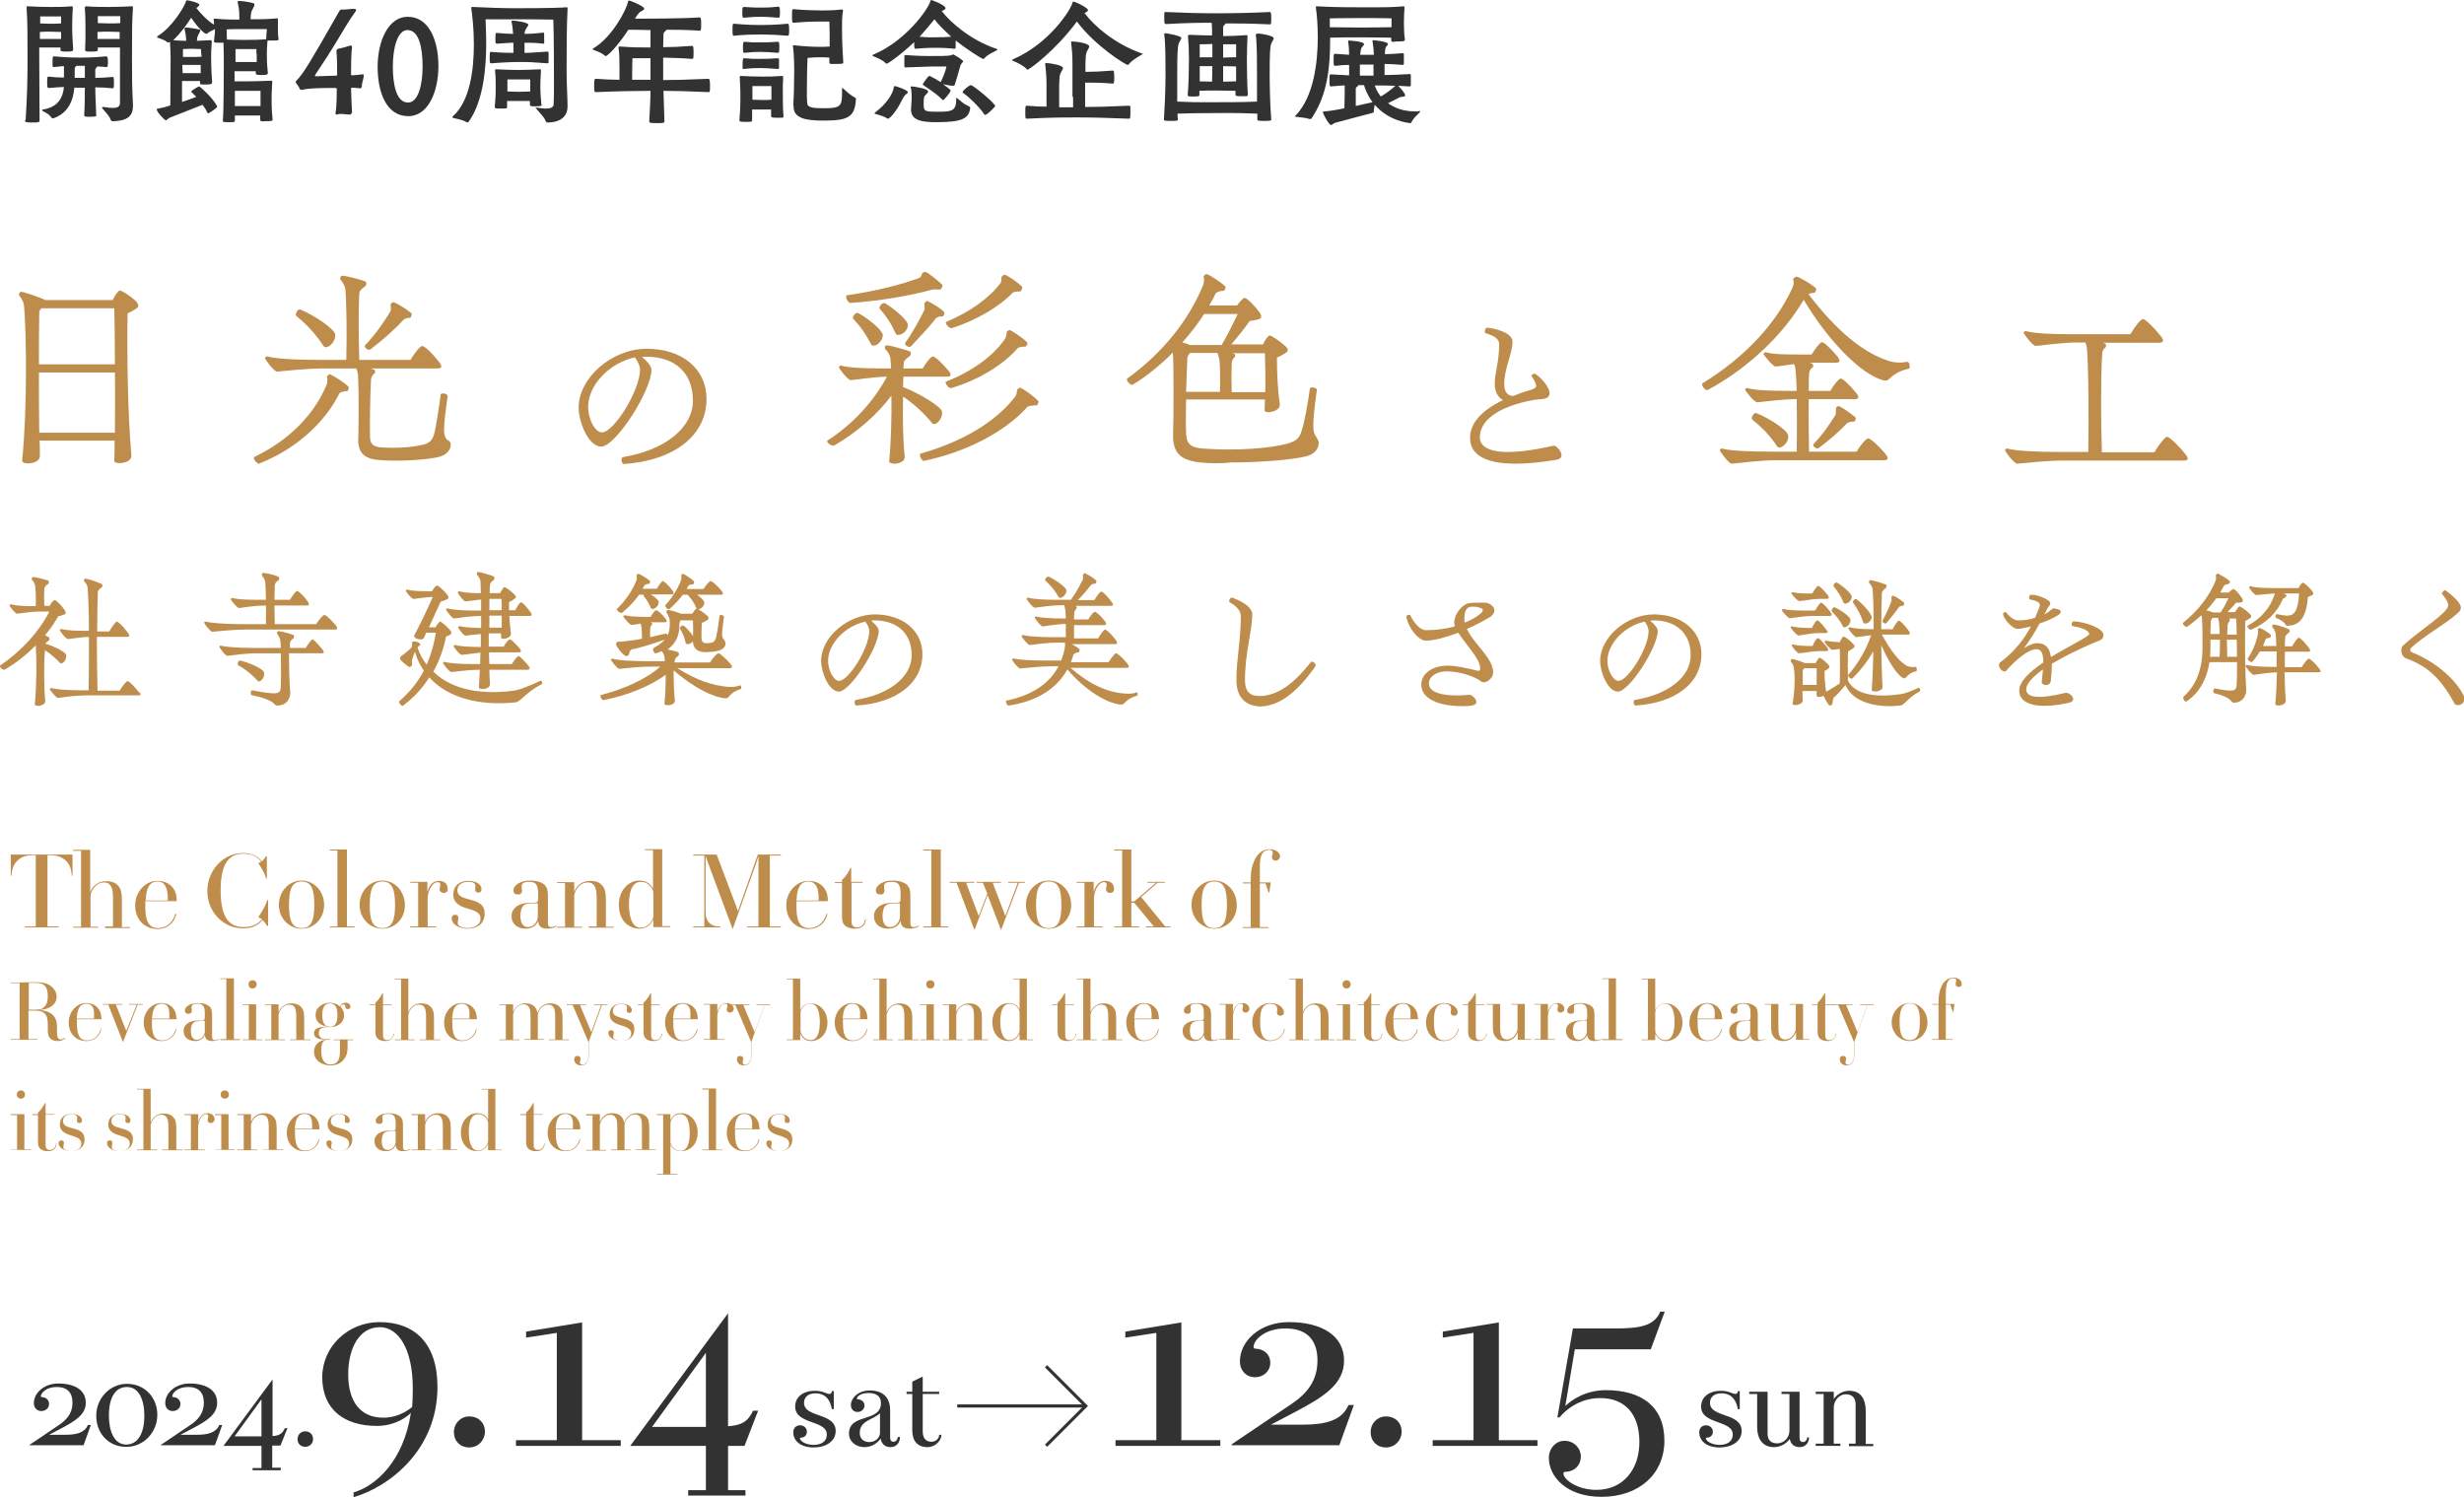 <?xml version="1.0" encoding="utf-8"?>
<!-- Generator: Adobe Illustrator 27.9.0, SVG Export Plug-In . SVG Version: 6.00 Build 0)  -->
<svg version="1.1" id="レイヤー_1" xmlns="http://www.w3.org/2000/svg" xmlns:xlink="http://www.w3.org/1999/xlink" x="0px"
	 y="0px" viewBox="0 0 778.4 473" style="enable-background:new 0 0 778.4 473;" xml:space="preserve">
<style type="text/css">
	.st0{fill:#BE8C4B;}
	.st1{fill:#323232;}
</style>
<g>
	<g>
		<path class="st0" d="M43.7,96.6c0,0.4-0.3,0.7-0.8,1c-0.8,0.5-1.7,1-2.6,1.4c-0.2,12.8,0,31,1.2,44.8c0.1,1.9-2.1,2.5-3.8,2.5
			c-0.9,0-1.6-0.2-1.6-0.7c0.1-1.9,0.1-4,0.1-6.4H12.5c0.1,1.8,0.1,3.4,0.1,4.9c0,1.6-2.1,2.3-3.8,2.3c-1,0-1.8-0.3-1.8-0.9
			c1.6-15.6,1.4-39.8,0.6-48.9c-0.1-1.3-1-2.6-1.6-3.3C6.1,93.4,6,93.3,6,93.1c0-0.4,0.3-0.9,0.6-0.9c1,0,5,1.4,7.8,2.6h21.2
			c0.7-1.6,1.8-3,2.3-3c0.6,0,3.1,1.5,5.3,3.6C43.5,96,43.7,96.3,43.7,96.6 M13,97.5c-0.4,0.4-0.6,0.9-0.6,1.3
			c-0.1,4.5-0.1,10.3-0.1,16.3h24c0-7-0.1-13.5-0.2-17.7H13z M36.3,136.7c0-5.8,0.1-12.6,0-19h-24c0,6.6,0,13.3,0.1,19H36.3z"/>
		<path class="st0" d="M109.5,123.6c-0.9-0.1-2.1,0.4-2.3,0.7c-4.6,9.3-13.8,17.6-25.2,22.1c-0.1,0.1-0.1,0.1-0.2,0.1
			c-0.6,0-1.6-1.2-1.6-1.8c0-0.1,0.1-0.2,0.1-0.3c11.2-5.4,19-13.5,22.9-22.9c0.3-0.8,0.3-1.7,0.1-2.4c-0.1-0.3,0.7-1,1.1-0.8
			c1.4,0.7,4.3,2.5,5.5,3.7C110.5,122.4,110,123.6,109.5,123.6 M142.4,140.4c0,1.7-1.2,3.2-3.5,3.9c-3.8,1-13.7,1.6-19.5,1
			c-4.7-0.4-6.5-2.7-6.2-7.2c0.1-4.6,0.2-14.4-0.1-19.7c-0.1-0.8-0.3-1.5-0.6-2h-10c-5.9,0-12.5,0.8-14.9,1c-1,0.1-3.9-3.9-3.9-4.3
			c0-0.2,0.5-0.6,0.7-0.5c2.4,0.7,8.3,1.1,16.7,1.1h8.3c0.2-7.6,0.1-17.7-0.3-22.4c-0.2-1.1-0.9-2.3-1.5-2.9c-0.3-0.3,0-1.3,0.5-1.3
			c0.9,0,4.4,0.8,7.3,1.8c0.4,0.1,0.5,1.2-0.1,1.6c-1.1,0.7-1.7,1.4-1.8,2.2c-0.3,5.5-0.2,14.6,0,21h16.2c1.2-2.2,3.1-4.4,3.7-4.4
			c0.7,0,3.2,2.3,5.4,5.2c0.4,0.5,0.6,0.9,0.6,1.3c0,0.4-0.4,0.6-1.1,0.6h-21.2l1.1,0.4c0.4,0.1,0.4,1,0.1,1.2
			c-0.7,0.4-1,1.3-1.1,1.9c-0.3,6.1-0.4,14.7-0.3,18c0,2.2,0.8,3.1,3.1,3.4c5.4,0.5,11-0.1,14-0.9c1.8-0.5,2.6-1.5,3.1-3.1
			c0.7-2.6,1.7-9.3,2.1-12.6c0-0.3,0.4-0.4,0.8-0.4c0.7,0,1.5,0.4,1.4,0.9c-1.6,11.6-1.3,12.2-0.2,13.7
			C142.1,139.3,142.4,139.9,142.4,140.4 M94.9,97.8c4.8,2,10.9,6.3,11,7.9c0.2,2-1.7,4-2.9,4c-0.4,0-0.6-0.1-0.8-0.4
			c-2.1-3.2-4.9-6.5-8.5-9.4C93,99.4,94,97.5,94.9,97.8 M123.4,96.3c-0.1-0.3,0.6-0.9,1-0.8c1.4,0.5,4.3,2.4,5.5,3.4
			c0.4,0.3-0.1,1.6-0.4,1.5c-0.8,0-1.8,0.3-2.1,0.7c-2.6,2.9-6.6,6.4-10.4,9.3c-0.7,0.4-2.1-0.6-1.7-1.3c3.5-3.6,6.2-7.7,8.1-10.8
			C123.5,97.9,123.5,96.9,123.4,96.3"/>
		<path class="st0" d="M223.2,126c0,11.6-10.2,19.5-26.1,20.6c-0.8,0-1.1-2.1-0.2-2.2c13.1-2.2,22-9.2,22-17.8
			c0-8.7-5.5-13.9-14.8-13.9c-0.4,0-0.8,0-1.3,0.1c1.3,1,3,2.8,3,4c0,6.6-11.3,24.3-15.9,24.3c-3.9,0-7.1-7.6-7.1-12.3
			c0-9.5,10.6-18.6,21.4-18.6C215.5,110.1,223.2,116.6,223.2,126 M200.6,112.9c-8,1.7-14.8,8.7-14.8,15.7c0,3.7,2.1,8,4.4,8
			c3.7,0,12-13.2,12-19.9C202.1,115.4,201.4,114.1,200.6,112.9"/>
		<path class="st0" d="M285.8,144.2c0.2,1.6-1.8,2.3-3.3,2.3c-0.9,0-1.6-0.3-1.6-0.8c0.6-6.1,0.8-14,0.7-20.7
			c-4.5,6-11,11.7-18,15.7c-0.6,0.4-2.3-0.6-2.3-1.3c0-0.1,0-0.2,0.1-0.2c8.5-5.5,14.9-12.9,18.8-20.2c-4.3,0.1-9.2,0.9-11.4,1.1
			c-0.9,0.1-3.8-3.7-3.8-4.1c0-0.2,0.5-0.6,0.7-0.5c2.4,0.7,7,0.9,13.2,0.9h2.6l-0.2-3.2c-0.2-1.1-0.9-2.3-1.6-2.8
			c-0.4-0.3-0.1-1.3,0.4-1.3c0.9,0,4.3,0.9,7.3,1.9c0.4,0.1,0.5,1.2-0.1,1.6c-1.1,0.7-1.8,1.4-1.8,2.2c0,0.5-0.1,1-0.1,1.6h6.1
			c1.1-1.9,2.6-3.8,3.2-3.8c0.7,0,2.9,2.1,5,4.6c0.4,0.4,0.6,0.9,0.6,1.2c0,0.4-0.4,0.6-1.1,0.6h-13.8c-0.1,1-0.1,2.2-0.1,3.3
			c5.2,2,11.9,6.1,12.3,7.7c0.3,1.9-1.4,4-2.5,4c-0.3,0-0.5-0.1-0.7-0.4c-2.4-2.9-5.4-5.8-9.1-8.3
			C285.1,132.2,285.3,139.6,285.8,144.2 M267.3,93.7c0-0.1,0.1-0.4,0.2-0.4c9.3-1.3,18-3.6,22.9-5.5c0.5-0.2,0.8-0.9,0.9-1.4
			c0.1-0.2,0.6-0.5,1-0.5c0.6,0,4.1,2.8,5.3,4c0.4,0.4-0.3,1.6-0.7,1.6c-1-0.1-2.3-0.1-2.8,0.1c-6.1,1.7-16.1,3.5-25.4,4.1
			C267.9,95.7,267.3,94.4,267.3,93.7 M278.9,105.9c-0.1,1.8-1.8,3.3-2.9,3.3c-0.4,0-0.6-0.1-0.8-0.4c-1.4-2.8-3.2-5.5-5.6-8
			c-0.6-0.5,0.6-2.2,1.5-1.9C274.5,100.7,278.9,104.5,278.9,105.9 M283.8,105.8c-0.4,0-0.7-0.1-0.9-0.5c-1.1-2.6-2.7-5.2-4.9-7.6
			c-0.6-0.6,0.7-2.3,1.6-1.9c3.1,1.9,7.3,5.5,7.2,6.9C286.8,104.5,285,105.8,283.8,105.8 M293,95.1c1.3,0.6,4,2.2,5.2,3.4
			c0.4,0.4-0.1,1.5-0.5,1.5c-0.8-0.1-1.7,0.2-2.1,0.6c-1.9,2.6-5,5.8-7.9,8.9c-0.2,0.2-0.8,0.1-1.3-0.2c-0.4-0.3-0.6-0.7-0.4-1
			c2.6-3.7,4.6-7.5,6-10.3c0.2-0.4,0.1-1.3,0-1.9C292,95.6,292.7,95,293,95.1 M328.1,126.8c0,0.5-0.4,1.3-0.7,1.3
			c-1-0.1-2.5,0.2-2.8,0.4c-7,7.9-19.3,14.3-32.7,17.1c-0.6,0.1-1.3-1.2-1.3-1.9c0-0.2,0.1-0.4,0.2-0.4c13.3-3.7,24-10.2,29.9-18
			c0.4-0.5,0.6-1.4,0.6-2.1c0-0.2,0.9-0.8,1.1-0.7c1.4,0.7,4.3,2.8,5.5,4.1C328.1,126.6,328.1,126.7,328.1,126.8 M319.1,104.3
			c1.3,0.7,4.1,2.5,5.3,3.8c0.4,0.3-0.1,1.5-0.6,1.4c-0.9,0-2,0.2-2.3,0.5c-4.5,5.2-12.4,10.1-21,12.6c-0.4,0.1-0.9-0.2-1.3-0.8
			c-0.6-0.7-0.5-1.1-0.4-1.2c8.4-3.3,15.1-8.2,18.8-13.7c0.2-0.4,0.4-1.3,0.4-2C318,104.8,318.7,104.2,319.1,104.3 M299.2,102.8
			c-0.4-0.5-0.5-1-0.3-1.1c7.5-3.1,13.7-7.6,17.2-12.3c0.3-0.5,0.3-1.3,0.3-1.9c0-0.2,0.8-0.8,1.1-0.7c1.4,0.6,4.1,2.5,5.3,3.7
			c0.4,0.4-0.2,1.6-0.6,1.6c-0.9-0.1-1.9,0.1-2.3,0.4c-4.3,4.5-11.7,8.8-19.3,11.2C300.1,103.7,299.6,103.3,299.2,102.8"/>
		<path class="st0" d="M379.2,146.1c-6.7-0.7-8.8-3.4-8.6-9.1c0.2-6.1,0.2-23.5-0.1-25.6c-3.8,3.8-8,7.3-12.6,10.1
			c-0.6,0.4-1.9-0.9-1.9-1.6c0-0.2,0.1-0.2,0.1-0.3c11.4-8.2,19.7-18.9,24-29.6c0.3-0.9,0.4-1.8,0.1-2.5c0-0.4,0.6-0.9,1-0.9
			c0.6,0,4.8,2.8,5.8,3.8c0.4,0.4-0.1,1.5-0.5,1.5c-0.9-0.1-2.1,0.4-2.4,0.7c-0.6,1.3-1.3,2.6-2.1,3.9h8.8c0.9-1.3,2-2.4,2.4-2.4
			c0.7,0,3.2,2.5,4.7,4.6c0.8,1.2,0.7,1.9-0.4,2.2c-0.8,0.2-1.8,0.4-2.7,0.5c-1.6,2.3-3.7,4.9-5.8,7.4h10c0.7-1.5,1.6-2.8,2.1-2.8
			c0.5,0,2.9,1.5,5,3.4c1.1,1.1,0.9,1.6-0.1,2.2c-0.8,0.5-1.7,1-2.6,1.4c0,4.6,0.2,10.1,0.9,14.7c0.4,2.3-4.8,3.3-4.8,1.9
			c0-0.5,0.1-2.1,0.1-3.4h-24.9c-0.1,4.5-0.1,8.5,0,10.3c0,3.4,1.1,4.9,5.2,5.2c10.2,0.8,21.1,0,26.7-1.5c2.9-0.8,4-1.9,4.6-4.1
			c0.9-2.5,2.1-9.5,2.6-13.3c0.1-0.7,2.3-0.4,2.2,0.4c-1.7,12.6-1.2,13.3-0.2,14.8c0.5,0.8,0.8,1.4,0.8,1.9c0,1.9-1.4,3.7-4.1,4.3
			c-4.6,1.1-14.6,1.9-23.5,1.9C385.5,146.5,382.1,146.4,379.2,146.1 M386,108.9c2.1-3.6,3.7-7,5-9.7h-10.6c-2,3.1-4.3,6.1-6.9,9
			c0.8,0.2,1.6,0.4,2.3,0.8H386z M385.4,123.9c0.1-3.6,0.1-7.9-0.2-10.5c-0.2-0.8-0.4-1.3-0.6-1.9H376c-0.5,0.5-0.8,1.1-0.9,1.5
			c-0.1,3.4-0.3,7.2-0.4,10.8H385.4z M399.7,123.9c0.1-4.3,0-9.2-0.1-12.3h-10.2l0.6,0.2c0.3,0.2,0.3,0.9,0,1.1
			c-0.5,0.3-0.8,1-0.9,1.9c-0.1,2.5-0.1,6,0,9.1H399.7z"/>
		<path class="st0" d="M493.3,143.8c0,0.7-0.5,1.3-1.8,1.5c-4.9,0.8-9.2,1.2-12.7,1.2c-9.6,0-14.4-2.9-14.4-8.1
			c0-4.6,3.4-8.6,10.4-12c-1.6-0.9-2.6-2.7-2.6-5c0-3.9,1.4-6.7,1.4-12.8c0-1.6-2-2.7-4.2-3.3c-0.7-0.1-0.2-1.8,0.4-1.8l0.6,0.1
			c3.6,0.5,7.4,2,7.4,4.3c0,4.1-2.6,8.2-2.6,13.6c0,2.3,1.1,3.6,2.8,3.6c1.6-0.6,3.3-1.3,5.2-1.8c2.3-0.7,2.9-1,0.7-4.4
			c-0.3-0.4,0.6-1,1-0.8c1.6,0.8,5,4.5,4.6,6.4c-0.4,1.9-2.2,1.4-5.2,1.9c-11.3,2.1-16.8,6.6-16.8,11.7c0,5,8.1,6.2,23.3,2.7
			C491.4,140.6,493.3,142.4,493.3,143.8"/>
		<path class="st0" d="M603.3,115.8c0,0.4-0.1,0.7-0.4,0.7c-6,1.4-5.7,4.2-7.7,3.7c-7.1-1.6-17.9-12.8-25.4-25.5
			c-6.3,10.8-17.3,21.5-30.3,28.5c-0.6,0.3-1.8-1-1.8-1.8c0-0.2,0.1-0.3,0.3-0.4c13.3-8.2,23.2-18.9,28.3-30.2
			c0.4-0.9,0.4-1.8,0.2-2.5c-0.1-0.3,0.6-0.9,1.1-0.9c0.6,0,4.6,2.3,6,3.6c0.4,0.3-0.1,1.5-0.5,1.5c-0.5,0-1.2,0.2-1.8,0.4
			c8.7,11.4,17.1,18.6,25.9,21.3c1.6,0.4,3.3,0.5,5.4,0.1C603.1,114.4,603.3,115.1,603.3,115.8 M595.7,143.5
			c0.9,1.1,0.9,1.9-0.5,1.9h-33.6c-5.7,0-12.2,0.9-14.5,1.1c-1,0-3.8-3.9-3.8-4.3c0-0.2,0.5-0.6,0.7-0.5c2.4,0.7,8.2,1,16.2,1h7.4
			c0.1-5.1,0.1-11.3,0-16.6h-0.1c-4.6,0-9.9,0.8-12.3,1c-1,0.1-3.9-3.7-3.9-4c0-0.2,0.5-0.6,0.7-0.5c2.4,0.7,7.1,0.9,13.4,0.9h2.2
			c-0.1-2.8-0.2-5.2-0.4-6.9c-0.1-0.6-0.2-1.1-0.4-1.6c-2.3,0.3-4.4,0.7-5.8,0.8c-0.9,0.1-3.9-3.7-3.9-4c0-0.2,0.6-0.6,0.8-0.5
			c2.4,0.7,6.3,0.7,11.2,0.7h3.2c1.2-1.9,2.7-3.9,3.3-3.9c0.6,0,2.9,2.1,5,4.7c0.7,1,0.8,1.8-0.6,1.8h-8.2l0.7,0.3
			c0.4,0.2,0.4,1,0.1,1.2c-0.6,0.3-1,1.1-1.1,1.9c-0.1,1.6-0.1,3.4-0.1,5.5h6.8c1.1-1.9,2.7-3.9,3.3-3.9c0.7,0,2.9,2.1,5,4.7
			c0.8,1,0.9,1.8-0.6,1.8h-14.5c-0.1,5.5,0,11.7,0.1,16.6h15c1.3-2.2,3.1-4.2,3.7-4.2C591,138.6,593.5,140.8,595.7,143.5
			 M553.6,132.6c-0.6-0.4,0.4-2.4,1.2-2.1c4.3,1.7,10,5.5,10.1,7.1c0.3,2.4-2.6,4.7-3.5,3.4C559.5,138.1,556.9,135.2,553.6,132.6
			 M579.9,131c0.1-0.7,0.1-1.4,0.1-2c-0.1-0.2,0.6-0.8,0.9-0.7c1.4,0.6,4,2.5,5.2,3.5c0.4,0.4-0.1,1.5-0.5,1.4
			c-0.8,0-1.7,0.2-2.1,0.5c-2.3,2.5-5.8,5.5-9,7.9c-0.6,0.4-2.1-0.7-1.6-1.3C576,137.1,578.2,133.7,579.9,131"/>
		<path class="st0" d="M691.1,144.9c0,0.4-0.3,0.6-1.1,0.6h-37.7c-6,0-12.6,0.8-15,1c-1.1,0-3.9-3.9-3.9-4.3c0-0.2,0.5-0.6,0.7-0.5
			c2.4,0.7,8.5,1.1,16.9,1.1h8.7c0.2-10.9,0.1-26-0.4-32.7c-0.1-0.8-0.3-1.4-0.5-1.9h-2.4c-5,0-10.9,0.9-13.2,1.1
			c-1,0.1-3.9-3.8-3.9-4.2c0-0.2,0.5-0.6,0.7-0.5c2.4,0.7,7.5,1,14.6,1h18.4c1.4-2.4,3.3-4.8,4-4.8c0.7,0,3.3,2.5,5.7,5.5
			c0.4,0.5,0.6,1,0.6,1.3c0,0.4-0.4,0.7-1.1,0.7h-17.8l0.7,0.3c0.3,0.1,0.3,1,0,1.2c-0.6,0.4-1,1.2-1,2c-0.5,8.2-0.4,21.9-0.1,31.1
			h16.6c1.4-2.5,3.4-4.9,4-4.9c0.7,0,3.4,2.5,5.8,5.5C690.8,144,691.1,144.5,691.1,144.9"/>
	</g>
	<g>
		<path class="st0" d="M14.3,221.4c0.1,1-1.2,1.6-2.3,1.6c-0.6,0-1.1-0.2-1-0.6c0.6-5.8,0.6-14.3,0.3-18.5c-2.9,2.9-6.2,5.6-9.9,7.7
			C1,211.7,0,211,0,210.5c0-0.1,0-0.1,0-0.2c6.9-4.7,12.4-10.8,15.6-17.1h-3.2c-2.1,0-5.4,0.5-7,0.7c-0.6,0-2.4-2.4-2.4-2.6
			c0-0.2,0.3-0.4,0.5-0.4c1.6,0.5,3.8,0.6,7.8,0.6c0.1-2.3,0-4.8-0.2-6.4c-0.1-0.8-0.6-1.5-1-1.9c-0.2-0.2,0-0.9,0.3-0.9
			c0.6,0,2.9,0.5,4.8,1.1c0.2,0.1,0.4,0.9,0,1.1c-0.7,0.4-1.1,0.9-1.2,1.4c-0.1,1.5-0.1,3.6,0,5.5h1.7c0.5-1,1.2-1.8,1.6-1.8
			c0.4,0,2.1,1.6,3.1,3.1c0.5,0.9,0.5,1.2-0.2,1.5c-0.6,0.2-1.2,0.4-1.8,0.5c-1.2,2.1-2.6,4.2-4.2,6l1.2,0.6c0.2,0.1,0.4,0.8,0,1.1
			c-0.5,0.3-1,0.6-1,1c2.8,0.8,6.3,2.6,6.5,3.5c0.3,1.5-1.3,3.3-2,2.5c-1.3-1.4-2.9-2.8-4.7-4C13.8,210.2,13.9,217.7,14.3,221.4
			 M44.4,219.3c0,0.3-0.2,0.4-0.7,0.4H27.1c-3.4,0-7.3,0.6-8.8,0.8c-0.6,0-2.6-2.6-2.6-2.8c0-0.2,0.4-0.4,0.5-0.3
			c1.6,0.4,5,0.7,9.7,0.7H28c0.1-5.1,0.1-11.2,0.1-16.9c-2.6,0.1-5.3,0.6-6.6,0.7c-0.7,0-2.6-2.5-2.6-2.8c0-0.2,0.3-0.4,0.5-0.4
			c1.6,0.5,4.6,0.6,8.5,0.6h0.2c0-5.6-0.2-10.5-0.4-13.4c0-0.9-0.6-1.8-1.1-2.2c-0.2-0.2,0-0.9,0.3-0.9c0.6,0,3.3,0.8,5.2,1.7
			c0.3,0.1,0.4,0.8,0,1.1c-0.7,0.4-1.2,1-1.2,1.5c-0.1,3.4-0.2,7.8-0.2,12.4h3.8c0.9-1.5,2-3.1,2.4-3.1c0.5,0,2.1,1.6,3.5,3.5
			c0.6,0.9,0.7,1.3-0.3,1.3h-9.5c0,6,0.1,12.3,0.2,17h7c0.9-1.5,2.1-3,2.5-3c0.5,0,2.1,1.6,3.6,3.5
			C44.3,218.9,44.4,219.1,44.4,219.3"/>
		<path class="st0" d="M106.5,198.5c0,0.3-0.2,0.4-0.7,0.4H77.6c-4.2,0-9,0.6-10.5,0.7c-0.6,0.1-2.6-2.6-2.6-2.9
			c0-0.2,0.4-0.4,0.5-0.3c1.6,0.4,5.8,0.8,12,0.8H84c0-1.9,0.1-3.9,0-5.9h-0.2c-3.1,0-6.7,0.6-8.3,0.8c-0.6,0-2.6-2.5-2.6-2.8
			c0-0.2,0.3-0.4,0.5-0.4c1.6,0.5,4.7,0.6,9,0.6h1.6c0-2.3-0.1-4.3-0.2-5.6c-0.1-0.8-0.6-1.5-1-2c-0.2-0.2,0-0.9,0.3-0.9
			c0.6,0,3,0.4,4.9,1.2c0.2,0.1,0.3,0.9,0,1.1c-0.7,0.4-1.1,1-1.2,1.5c0,1.3-0.1,3-0.1,4.7h4.9c0.8-1.4,1.9-2.8,2.2-2.8
			c0.5,0,2.1,1.5,3.4,3.3c0.5,0.8,0.6,1.3-0.3,1.3H86.7l0.1,5.9h13.1c0.9-1.5,2.1-2.9,2.6-2.9c0.5,0,2.2,1.6,3.7,3.4
			C106.4,198,106.5,198.3,106.5,198.5 M101.9,205.2c0.5,0.8,0.6,1.2-0.3,1.2H91.3c0,4.2,0.1,9.6,0.4,12.3c0.1,1.3-0.7,4.2-4.1,4.2
			c-1.4,0,0-1.6-8.1-3.3c-0.5-0.1-0.3-1.6,0.2-1.5c8.4,1.6,8.9,1.1,9-1.1c0.1-2.2,0.1-6.8,0-10.6h-7.4c-3.7,0-7.8,0.6-9.4,0.8
			c-0.7,0.1-2.6-2.6-2.6-2.9c0-0.2,0.3-0.4,0.5-0.3c1.6,0.4,5.3,0.7,10.5,0.7h8.4c0-0.9,0-1.6-0.1-2.2c-0.1-0.8-0.6-1.7-1-2.2
			c-0.2-0.2,0-0.9,0.3-0.9c0.5,0,2.9,0.5,4.8,1.2c0.2,0.1,0.3,0.8,0,1.1c-0.7,0.4-1.1,1-1.1,1.6c0,0.5,0,0.9,0,1.4h5
			c0.8-1.4,1.8-2.7,2.2-2.7C99,202,100.5,203.5,101.9,205.2 M75.3,210.2c-0.5-0.3,0-1.6,0.6-1.5c3.1,0.7,7.3,2.7,7.5,3.7
			c0.4,1.6-1.3,3.5-2,2.7C79.8,213.3,77.8,211.6,75.3,210.2"/>
		<path class="st0" d="M171.3,215.9c0,0.1,0,0.2-0.1,0.2c-5.5,2.9-6.6,5.6-8.4,5.8c-11.3,1.2-21.3-1.4-27.2-7.9
			c-2.1,3.4-4.8,6.3-8.1,8.8c-0.1,0.1-0.2,0.2-0.3,0.2c-0.4,0-1.1-0.7-1.1-1.2c0-0.1,0-0.1,0-0.2c3.3-2.9,5.9-6.1,7.8-9.7
			c-1.2-1.8-2.2-3.7-2.8-6c-0.3,0.7-0.6,1.4-0.9,2.5c-0.1,0.5-0.1,1.1,0,1.5c0.1,0.4-0.7,1-1,0.8c-1-0.6-2.1-1.6-2.7-2.3
			c-0.2-0.3-0.1-0.9,0.1-1c1.7-1.2,3.4-2.7,3.5-3c0.1-0.3,0.1-1,0.1-1.4c0-0.9,3.5,0.2,2.4,0.9c-0.3,0.2-0.5,0.4-0.7,0.7
			c0.7,2.1,1.7,3.9,2.9,5.4c1.4-3.3,2.4-6.7,2.9-10.1h-3.1c-0.2,0.5-0.4,1.1-0.6,1.5c-0.5,1.3-3.7,0.3-3.1-0.7c2.1-4,4.5-9,5.8-12.1
			c-1.8,0-4.5,0.5-6,0.6c-0.7,0.1-2.5-2.3-2.5-2.6c0-0.2,0.3-0.4,0.5-0.3c1.6,0.4,3.7,0.5,7.4,0.5h0.4c0.5-1,1.2-1.8,1.6-1.8
			c0.4,0,2,1.4,3.2,2.9c0.6,0.8,0.5,1.2-0.2,1.5c-0.6,0.3-1.2,0.5-1.9,0.7c-1.1,2.4-2.5,5.4-3.7,8.1h2.1c0.5-1,1.2-1.8,1.5-1.8
			c0.3,0,1.9,1.3,3.1,2.7c0.6,0.7,0.5,1.1-0.1,1.5c-0.3,0.2-0.8,0.3-1.2,0.5c-0.7,3.8-2.1,7.6-4,11.1c6.2,6.1,16.2,7.4,26.1,5.9
			c1.4-0.3,5-1.7,7.7-3C170.9,214.7,171.3,215.5,171.3,215.9 M144.6,187.2c0-0.2,0.4-0.4,0.5-0.4c1.4,0.4,3.4,0.6,6.8,0.6l-0.1-3.7
			c-0.1-0.8-0.7-1.7-1.1-2.1c-0.2-0.2,0-0.9,0.2-0.9c0.7,0,3.1,0.7,5.1,1.4c0.2,0.1,0.3,0.8,0,1.1c-0.7,0.5-1.2,1-1.2,1.6
			c-0.1,0.8-0.1,1.7-0.1,2.6h3.3c0.5-1,1.1-1.9,1.3-1.9c0.4,0,1.9,1,3.2,2.3c0.7,0.7,0.6,1-0.1,1.5c-0.5,0.3-1,0.7-1.6,0.9
			c0,0.8,0,1.7,0,2.6h2c0.6-1.3,1.4-2.5,1.8-2.5c0.5,0,1.7,1.4,3,3.1c0.5,0.8,0.6,1.2-0.4,1.2h-6.3c0.1,1.9,0.3,3.8,0.5,5.5
			c0.2,1.6-3.1,2.2-3.1,1.3c0-0.4,0-0.9,0-1.3h-3.9c0,1.4,0,2.8,0,4.2h4.7c0.7-1.2,1.5-2.3,2-2.3c0.4,0,1.7,1.3,3.1,2.9
			c0.5,0.7,0.6,1.2-0.4,1.2h-9.3c0,1.3,0,2.5,0.1,3.7h7.1c0.8-1.3,1.7-2.5,2.1-2.5c0.4,0,1.8,1.4,3.2,3.1c0.5,0.7,0.5,1.2-0.4,1.2
			h-12c0,1.7,0.1,3.2,0.2,4.5c0.1,1.8-3.6,2-3.5,1c0.1-1.7,0.2-3.6,0.3-5.5h-0.3c-3.3,0-7.1,0.6-8.7,0.7c-0.7,0-2.6-2.5-2.6-2.8
			c0-0.2,0.3-0.5,0.5-0.4c1.6,0.5,5,0.7,9.5,0.7h1.7c0-1.2,0-2.4,0.1-3.6c-2.3,0.2-4.6,0.6-5.9,0.7c-0.7,0-2.6-2.5-2.6-2.8
			c0-0.2,0.3-0.4,0.5-0.3c1.6,0.4,4.3,0.6,8.1,0.6c0-1.4,0-2.7,0-4.1c-2,0.2-3.8,0.4-4.8,0.5c-0.6,0.1-2.4-2.4-2.4-2.6
			c0-0.2,0.3-0.4,0.5-0.4c1.4,0.4,3.4,0.5,6.8,0.6c0-1.3,0-2.6,0-3.8c-3.2,0-7,0.6-8.5,0.8c-0.6,0.1-2.6-2.6-2.6-2.8
			c0-0.2,0.3-0.4,0.5-0.4c1.6,0.5,5,0.7,9.5,0.7h1.1c0-1.3,0-2.4,0-3.5c-1.9,0.2-3.9,0.5-5,0.6C146.4,189.9,144.6,187.5,144.6,187.2
			 M158.5,194.5h-3.9v3.8h3.9V194.5z M154.6,189.2c0,1.2,0,2.4,0,3.6h3.9c0-1.4,0-2.6-0.1-3.6H154.6z"/>
		<path class="st0" d="M234.2,217.3c0,0.2-0.1,0.4-0.2,0.4c-2.3,0.7-3.1,1.7-3.7,2.3c-0.3,0.4-0.5,0.6-1,0.6c-1.8,0-4.6-1-7.3-2.4
			c-3-1.6-6.2-3.8-9.2-6.4c0,3.3,0.1,7,0.4,9.5c0.1,1-1.2,1.5-2.3,1.5c-0.6,0-1.1-0.2-1-0.6c0.3-2.7,0.4-6.1,0.4-9
			c-5.1,3.7-12.4,6.6-19.7,8c-0.4,0-0.9-0.8-0.9-1.3c0-0.2,0-0.3,0.1-0.3c8-2.1,14.5-5.2,18.8-9h-3c-4,0-8.4,0.6-10,0.7
			c-0.6,0-2.6-2.6-2.6-2.9c0-0.1,0.3-0.4,0.5-0.3c1.6,0.5,5.6,0.8,11.2,0.8h5.3c0-0.5,0-1-0.1-1.4c-0.1-0.7-0.5-1.4-0.9-1.8
			c-0.5,0.3-1.1,0.5-1.8,0.7c-0.6,0.2-1.2-1.3-0.7-1.7c3.8-2,5.1-4.2,5.1-7.4c0-0.7,0-1.2-0.1-1.8c-0.2-0.6-0.6-1.6-0.9-1.9
			c-0.2-0.2,0-0.9,0.3-0.9c0.5,0,2.3,0.4,4.2,1.2h3.6c0.5-0.9,1.1-1.6,1.4-1.6c0.4,0,1.9,1,3.3,2.2c0.7,0.7,0.6,1-0.1,1.5
			c-0.5,0.3-1,0.6-1.6,0.8c-0.1,1.9-0.1,3.7-0.1,4.7c0,1,0.3,1.5,1.2,1.7c0.7,0.1,1.6-0.1,2.2-0.2c0.7-0.3,1-0.8,1.2-1.6
			c0.4-1.5,0.9-5.1,1.1-6.8c0.1-0.5,1.5-0.3,1.4,0.3c-0.8,6-0.8,6.2,0,7.2c0.3,0.5,0.5,0.7,0.5,1.1c0,1.1-0.6,1.8-2,2.3
			c-1.1,0.4-3.5,0.6-5,0.5c-2.3-0.2-3.5-1.6-3.3-4.1c0.1-1.6,0.1-4.1,0-5.9H215c-0.1,0.2-0.2,0.4-0.3,0.6c-0.1,0.4-0.1,0.9-0.1,1.3
			c0,3.1-1.3,5.6-3.7,7.3c0.9,0.2,2.2,0.4,3.4,0.9c0.2,0.1,0.3,0.8,0,1.1c-1.1,0.7-1.2,1.4-1.2,2.1h11.2c0.9-1.5,2.2-2.9,2.7-2.9
			c0.4,0,2.3,1.6,3.8,3.4c0.6,0.8,0.6,1.3-0.3,1.3H214c5.9,3.7,10.9,5.5,16.1,5.9c1.1,0.1,2.3,0,3.6-0.4
			C233.9,216.2,234.2,216.8,234.2,217.3 M194.6,203.6c-0.1-0.3,0.4-0.9,0.7-0.9c0.5,0.1,1.2,0,2.1-0.1c1.7-0.2,3.5-0.4,5.4-0.8
			c0-1.4,0-2.7-0.2-3.9c-0.1-0.3-0.1-0.7-0.2-0.9c-1.1,0.2-2.2,0.4-2.9,0.4c-0.6,0.1-2.6-2.5-2.6-2.7c0-0.2,0.3-0.4,0.5-0.3
			c1.6,0.4,4.1,0.5,7.2,0.5h0.9c0.7-1.1,1.4-2.1,1.8-2.1c0.5,0,1.7,1.1,3,2.7c0.2,0.3,0.3,0.5,0.3,0.7c0,0.3-0.2,0.4-0.8,0.4h-3.3
			c-0.3,0-0.7,0-1,0l0.4,0.2c0.2,0.1,0.2,0.6,0,0.7c-0.3,0.1-0.5,0.6-0.5,1.2c0,0.7-0.1,1.6,0,2.6l4.8-1.1c0.6-0.2,1.2,1.3,0.9,1.5
			c-3.5,1.2-8,2.8-11.7,3.5c-0.2,0.1-0.7,1.1-0.7,1.5c0,0.4-1,0.8-1.2,0.5C196,206.1,195,204.6,194.6,203.6 M195.2,193.1
			c-0.3-0.3-0.4-0.6-0.3-0.7c2.9-2.8,5-6.1,6.2-9.1c0.1-0.5,0.1-1,0-1.5c0-0.2,0.4-0.5,0.6-0.5c0.4,0,2.8,1.5,3.6,2.2
			c0.2,0.3-0.1,1-0.3,1c-0.6-0.1-1.2,0.2-1.4,0.4L203,186h4.5c0.7-1.2,1.5-2.4,1.9-2.4c0.4,0,1.8,1.3,3.1,3c0.2,0.3,0.3,0.6,0.3,0.8
			c0,0.3-0.2,0.4-0.7,0.4h-6.5c1.3,0.8,2.6,1.9,2.5,2.5c-0.1,1.2-1.2,2.1-2,2.1c-0.2,0-0.4-0.1-0.5-0.3c-0.5-1.3-1.2-2.5-2.2-3.7
			c-0.1-0.1-0.1-0.3,0-0.5h-1.5c-1.5,2.1-3.4,4.1-5.4,5.7C196,193.7,195.6,193.4,195.2,193.1 M215.2,183.2c0.1-0.5,0.1-1,0-1.4
			c0-0.2,0.4-0.5,0.6-0.5s2.6,1.5,3.4,2.3c0.2,0.3,0,1-0.3,1c-0.6,0-1.2,0.2-1.4,0.4l-0.6,1.1h5.3c0.8-1.2,1.9-2.5,2.3-2.5
			c0.5,0,2.1,1.4,3.5,3.1c0.2,0.3,0.4,0.6,0.4,0.8c0,0.3-0.2,0.4-0.8,0.4h-7.4c1.3,0.9,2.3,1.9,2.3,2.5c0,1.2-1.2,2.1-2,2.1
			c-0.2,0-0.4-0.1-0.5-0.3c-0.6-1.5-1.4-2.8-2.6-4.1l-0.1-0.2h-1.6c-1.2,1.6-2.7,3.2-4.2,4.5c-0.2,0.2-0.8-0.1-1.1-0.5
			c-0.2-0.3-0.3-0.5-0.2-0.7C212.5,188.7,214.2,185.8,215.2,183.2 M216,197.7c1.5,1.2,3.4,3.5,3.2,4.2c-0.2,1-1.2,1.6-2,1.6
			c-0.3,0-0.6-0.2-0.6-0.4c-0.3-1.5-0.9-3-1.8-4.5C214.6,198.2,215.5,197.4,216,197.7"/>
		<path class="st0" d="M291.4,206.7c0,9.1-8.2,15.4-20.8,16.2c-0.7,0-0.9-1.7-0.1-1.8c10.4-1.7,17.5-7.2,17.5-14.1
			c0-6.8-4.4-11-11.8-11c-0.3,0-0.7,0-1,0.1c1,0.8,2.4,2.2,2.4,3.2c0,5.2-9,19.2-12.6,19.2c-3.1,0-5.6-6-5.6-9.7
			c0-7.5,8.4-14.7,17.1-14.7C285.3,194.2,291.4,199.3,291.4,206.7 M273.4,196.4c-6.3,1.3-11.8,6.9-11.8,12.4c0,2.9,1.7,6.3,3.5,6.3
			c3,0,9.5-10.4,9.5-15.7C274.6,198.3,274,197.3,273.4,196.4"/>
		<path class="st0" d="M359.4,219.3c0,0.3,0,0.4-0.2,0.5c-4.2,1.2-3.6,3-5.2,2.8c-4.8-0.5-11.5-4.9-16.8-11.1
			c-3.4,6.1-9.7,10.1-18.5,11.4h-0.1c-0.4,0-0.8-0.8-0.8-1.3c0-0.2,0.1-0.3,0.4-0.3c7.9-1.7,13.3-5.3,16.2-10.8h-2.2
			c-3.9,0-8.3,0.6-9.9,0.7c-0.6,0.1-2.6-2.6-2.6-2.8c0-0.2,0.4-0.4,0.5-0.4c1.6,0.5,5.5,0.7,11.1,0.7h3.9c0.5-1.3,1-2.7,1.2-4.2
			c0.1-0.4,0.1-1,0-1.5h-2c-3.5,0-7.5,0.6-9.1,0.8c-0.6,0-2.6-2.6-2.6-2.8c0-0.2,0.4-0.4,0.5-0.4c1.6,0.5,5.1,0.7,10,0.7h3.5v-4.2
			c-2.8,0.1-5.8,0.6-7.2,0.8c-0.7,0.1-2.6-2.5-2.6-2.8c0-0.2,0.3-0.4,0.5-0.3c1.6,0.4,4.6,0.6,8.7,0.6h0.6c0-1.2-0.1-2.2-0.2-3
			c-0.1-0.5-0.2-0.9-0.3-1.2h-0.6c-3.3,0-7.1,0.6-8.7,0.8c-0.6,0.1-2.6-2.6-2.6-2.8c0-0.1,0.3-0.4,0.5-0.4c1.6,0.5,4.9,0.7,9.5,0.7
			h4c1.7-2.3,2.9-4.7,3.8-6.4c0.1-0.5,0-1,0-1.4c0-0.2,0.4-0.6,0.6-0.6c1,0.4,2.8,1.5,3.6,2.3c0.2,0.3-0.1,1-0.3,1
			c-0.6,0-1.2,0.2-1.4,0.5c-1.1,1.4-2.5,3.1-4.1,4.7h5.2c0.8-1.3,1.8-2.7,2.2-2.7c0.5,0,2,1.5,3.3,3.3c0.6,0.8,0.6,1.2-0.3,1.2
			h-11.2l0.3,0.2c0.2,0,0.2,0.7,0,0.8c-0.3,0.2-0.6,0.7-0.6,1.2c-0.1,0.6-0.1,1.3-0.1,2.1h4.5c0.7-1.2,1.6-2.4,2.1-2.4
			c0.4,0,1.9,1.3,3.2,3c0.5,0.7,0.5,1.2-0.4,1.2h-9.4c0,1.4,0,2.8,0,4.2h7.6c0.8-1.4,1.9-2.8,2.2-2.8c0.5,0,2,1.5,3.4,3.3
			c0.5,0.8,0.6,1.3-0.3,1.3h-13.6c0.9,0.5,1.9,1.1,2.4,1.6c0.2,0.2-0.1,1-0.3,1c-0.6,0-1.5,0.4-1.6,0.7c-0.2,0.9-0.5,1.7-0.8,2.4
			h11.9c0.9-1.4,2-2.8,2.4-2.8c0.5,0,2.1,1.5,3.6,3.3c0.6,0.8,0.6,1.3-0.3,1.3h-17.7c5.9,5.1,11.2,7.6,16.9,8.1
			c1.1,0.1,2.3,0.1,3.6-0.2C359.2,218.4,359.4,218.9,359.4,219.3 M331.3,182.2c2.4,1.1,5.5,3.4,5.6,4.3c0,1.7-2,3-2.5,2.1
			c-1-1.8-2.3-3.5-4.1-5.1C329.9,183.2,330.6,182,331.3,182.2"/>
		<path class="st0" d="M390.6,214.9c0-6.8,1.4-12.7,1.4-20.2c0-1.6-1.2-3.1-3.5-4.4c-0.1-0.1-0.2-0.3-0.2-0.4c0-0.5,0.4-1.1,0.9-1.1
			c0,0,0.1,0,0.3,0.1c3.4,1.3,6.1,3.1,6.1,5.2c0,5.3-2.3,12-2.3,20.8c0,3.4,1.4,5,4.5,5c5.3,0,10.5-3.3,16.3-10.7
			c0.4-0.5,1.5,0.2,1.5,1c0,0.1,0,0.2-0.1,0.4c-6.1,8.6-11.7,12.6-17.7,12.6C393.2,222.9,390.6,220,390.6,214.9"/>
		<path class="st0" d="M463.4,198.7c2.2,4.8,8.3,9.2,8.3,13.7c0,2.2-2.6,3.7-3.6,3c-2.1-1.6-6.7-3.3-11.1-3.3
			c-3.2,0-5.6,1.6-5.6,3.9c0,2.8,4.6,4.3,12.8,3.5c0.7,0,2.2,1.2,2.2,2.3c0,1-1.6,1.3-4.3,1.3c-8,0-13.1-2.5-13.1-6.8
			c0-3.5,3.5-6,8.4-6c2.5,0,6.2,0.8,9.3,1.6c0.6,0.1,0.9,0,0.9-0.8c0-3-4.6-7.5-6.9-11.2c-4,1.5-7.8,2.5-10.2,2.5
			c-2.5,0-5.4-4-6.1-7c0-0.2-0.1-0.5-0.1-0.6c0-0.5,1.1-0.8,1.2-0.4c1.3,2.6,3.2,4.7,5,4.7c3,0,6.2-0.4,9.1-1.2
			c-0.1-0.4-0.2-0.9-0.2-1.2c0-2.7,2.5-5.7,4.5-6.1c0.9-0.2,2.1-0.2,3.3-0.2c0.8,0,1.5,0,2.1,0c1.2,0.1,2.8,1.2,2.8,2.4
			c0,0.8-0.5,1.5-1.3,2.1C468.6,196.2,466,197.6,463.4,198.7 M462.7,196.7c2.1-0.8,3.8-1.8,5.2-3c0.7-0.6,0.7-1.2,0.1-1.5
			c-1-0.5-2.7-0.7-3.8-0.4c-1.2,0.3-1.6,2-1.6,3.6C462.6,195.9,462.6,196.3,462.7,196.7"/>
		<path class="st0" d="M537.5,206.7c0,9.1-8.2,15.4-20.8,16.2c-0.7,0-0.9-1.7-0.1-1.8c10.4-1.7,17.5-7.2,17.5-14.1
			c0-6.8-4.4-11-11.8-11c-0.3,0-0.7,0-1,0.1c1,0.8,2.4,2.2,2.4,3.2c0,5.2-9,19.2-12.6,19.2c-3.1,0-5.6-6-5.6-9.7
			c0-7.5,8.4-14.7,17.1-14.7C531.4,194.2,537.5,199.3,537.5,206.7 M519.6,196.4c-6.3,1.3-11.8,6.9-11.8,12.4c0,2.9,1.7,6.3,3.5,6.3
			c3,0,9.5-10.4,9.5-15.7C520.8,198.3,520.2,197.3,519.6,196.4"/>
		<path class="st0" d="M572.4,194.6c-2.5,0-5.4,0.6-7,0.7c-0.6,0-2.5-2.3-2.5-2.5c0-0.2,0.3-0.4,0.5-0.4c1.6,0.4,4.1,0.5,7.3,0.5
			h2.7c0.7-1.2,1.5-2.5,1.9-2.5c0.4,0,1.7,1.3,3,3c0.5,0.7,0.5,1.2-0.4,1.2H572.4z M606.6,218.1c0,0.1,0,0.2-0.1,0.3
			c-4.3,2.4-4.8,4.4-6.2,4.5c-1.1,0.1-2.1,0.2-3.1,0.2c-7,0-12.3-2.2-14.2-6.7c-1.1,1.4-2.6,3.1-3.8,4.1c-0.2,0.6-0.3,1.4-0.3,1.8
			c0,0.4-0.9,0.8-1.1,0.5c-0.7-0.9-1.3-2-1.7-3c-0.9,0.5-2.2,0.5-2.2,0c0-0.4,0-0.9,0-1.5h-4.5c0,1.1,0.1,2.2,0.1,3
			c0,1.5-3.5,1.9-3.2,0.9c0.7-3.7,0.8-8.9,0.4-11.2c-0.1-0.8-0.6-1.6-0.9-1.9c-0.2-0.2,0-0.9,0.3-0.9c0.5,0,2.4,0.6,4.1,1.3h3.4
			c0.4-0.9,1-1.7,1.2-1.7c0.3,0,1.6,0.9,2.7,2.1c0.7,0.7,0.5,1-0.1,1.5l-1,0.6c0,2.1,0.1,4.3,0.5,6.5c0.2,0,0.4-0.2,0.6-0.3
			c1.1-0.6,2.4-1.4,3.7-2.3c0.1-3.5,0.1-8,0-10.9c-0.9,0.1-1.7,0.3-2.3,0.3c-0.7,0-2.5-2.3-2.5-2.5c0-0.2,0.3-0.4,0.5-0.4
			c1.1,0.3,2.4,0.4,4.3,0.5c0.4-1,1-1.8,1.2-1.8c0.3,0,1.8,1,3,2.3c0.7,0.7,0.6,1-0.1,1.5c-0.4,0.3-1,0.6-1.5,0.9
			c-0.1,3.1-0.1,6.6,0,9.3c2.4,4.5,9,5.3,16.7,4.2c1.3-0.2,3.5-1,5.3-1.9C606.2,217,606.6,217.6,606.6,218.1 M576.7,200h-2.1
			c-2.2,0-4.9,0.6-6.4,0.8c-0.6,0-2.5-2.3-2.5-2.6c0-0.2,0.3-0.4,0.5-0.3c1.5,0.4,3.5,0.5,6.2,0.5c0.6-1.2,1.3-2.4,1.7-2.4
			c0.4,0,1.7,1.3,2.8,2.9C577.5,199.6,577.6,200,576.7,200 M574.3,201.6c0.4,0,1.6,1.3,2.9,2.9c0.5,0.7,0.5,1.2-0.3,1.2h-2.1
			c-2.2,0-4.9,0.6-6.4,0.7c-0.6,0.1-2.4-2.3-2.4-2.5c0-0.1,0.3-0.4,0.4-0.3c1.5,0.4,3.6,0.5,6.2,0.5
			C573.1,202.8,573.9,201.6,574.3,201.6 M565.9,187.4c0-0.2,0.3-0.4,0.5-0.3c1.4,0.4,3.5,0.4,6.1,0.4c0.7-1.2,1.5-2.4,1.9-2.4
			c0.4,0,1.7,1.3,3,2.9c0.5,0.7,0.5,1.2-0.3,1.2h-2.2c-2.2,0-4.9,0.6-6.4,0.7C567.8,190,565.9,187.6,565.9,187.4 M573.9,216.4
			c0-1.9,0-3.8,0-5.3H570c-0.3,0.3-0.5,0.6-0.5,0.9v4.4H573.9z M579.7,191.9c2.1,1,4.9,3,4.9,4c0,1.6-2,2.9-2.4,2
			c-0.8-1.7-2-3.2-3.5-4.7C578.4,192.8,579.1,191.6,579.7,191.9 M579.3,185.3c-0.4-0.4,0.5-1.5,1.1-1.2c2,1.2,4.7,3.6,4.6,4.5
			c-0.1,1.6-2.2,2.7-2.6,1.8C581.7,188.6,580.7,187,579.3,185.3 M590.5,184.2c-0.2-0.2,0-0.9,0.3-0.9c0.6,0,3,0.6,5,1.4
			c0.2,0.1,0.4,0.8-0.1,1.1c-0.7,0.5-1.2,1.1-1.2,1.6c-0.1,3.1-0.2,7.2-0.2,11.4h3.6c0.7-1.3,1.5-2.7,2-2.7c0.4,0,1.8,1.4,3.1,3.2
			c0.5,0.8,0.5,1.2-0.4,1.2h-8.1c2.7,4.9,5,8,7.6,9.7c1,0.6,2.1,0.6,3.1,0.5c0.3-0.1,0.5,1.3,0.1,1.4c-3.2,0.6-2.9,2.9-4.3,2
			c-2-1.2-4.6-5.5-6.7-10.3c0.1,5,0.2,9.8,0.4,13.1c0.2,1.7-3.5,2-3.4,1c0.3-3.6,0.4-7.8,0.5-12.1c-1.8,3.1-4.1,6.1-6.7,8.6
			c-0.4,0.3-1.6-0.9-1.2-1.2c3.3-3.8,5.8-8.3,7.2-12.5c-1.9,0.2-3.6,0.5-4.6,0.6c-0.6,0.1-2.6-2.5-2.6-2.8c0-0.2,0.4-0.4,0.5-0.3
			c1.5,0.4,4.1,0.6,7.5,0.6c0-5.2-0.1-9.8-0.3-12.5C591.5,185.4,590.9,184.5,590.5,184.2 M585.4,190.4c-0.3-0.4,0.7-1.5,1.1-1.1
			c2.2,1.7,5,4.9,4.8,5.8c-0.2,1.6-2.4,2.5-2.7,1.5C588,194.6,586.9,192.5,585.4,190.4 M597.5,188.7c0-0.2,0.4-0.6,0.6-0.5
			c0.9,0.3,2.6,1.5,3.4,2.2c0.2,0.3-0.1,1-0.3,1c-0.5-0.1-1.1,0.2-1.3,0.4c-1,1.5-2.5,3.3-4,5.1c-0.4,0.3-1.4-0.3-1.2-0.8
			c1.2-2.2,2.2-4.5,2.8-6.1C597.6,189.5,597.6,189.1,597.5,188.7"/>
		<path class="st0" d="M664.5,200.6c0,1.6-1.2,1.7-3.1,2.5c-5.3,2.3-9.7,4.5-13.2,6.6c0,1.7-0.1,3.5-0.3,5.1
			c-0.1,2.5-3.1,1.6-2.9,0.7c0.1-1.4,0.3-2.7,0.4-4c-3.4,2.4-5.3,4.6-5.3,6.3c0,2.6,3.9,3.2,12.4,1.1c1.3-0.3,4.3,2.5,0.8,3.2
			c-2.8,0.6-5.3,0.9-7.4,0.9c-5.1,0-8-1.7-8-4.8c0-3,3.5-6.1,7.6-8.9c0-2.5-0.4-4.2-2.2-4.2c-2.4,0-6.4,3.2-9.5,6.8
			c-0.7,0.8-2.3-0.5-2.3-1.7c0-0.4,0.1-0.8,0.6-1.1c4.4-3.3,7.5-7.4,9.5-11.2c-1.9,0.5-3.5,0.8-4.3,0.8c-1.4,0-4.2-2.9-4.5-4.6
			c-0.1-0.6,0.8-0.9,1-0.6c1.1,1.5,2.6,2.5,3.7,2.5c1.7,0,3.6-0.2,5.4-0.8c0.6-1.3,1-2.4,1.4-3.5c0.3-1,0.1-1.7-3-2.3
			c-0.5-0.1-0.3-1.3,0.1-1.4c0.1-0.1,0.3-0.1,0.5-0.1c1.7,0,5.8,1.5,5.8,2.7c0,0.8-0.6,0.9-1.1,2c-0.2,0.5-0.5,1-0.8,1.5
			c0.4-0.2,0.8-0.4,1.1-0.6c0.9-0.6,1.5-1.3,1.8-1.3c0.6,0,2.3,0.4,2.3,1c0,0.6-0.5,1-1.4,1.5c-1.6,0.9-3.5,1.7-5.3,2.3
			c-1.4,2.7-3.2,5.5-4.9,7.8c1.5-1,3-1.6,4.1-1.6c3,0,4.1,1.9,4.4,4.4c5.9-3.6,12.1-6.5,12.1-7.3c0-1.2-2.8-2.1-5.2-2.5
			c-0.6-0.1-0.3-1.5,0.3-1.5C658.9,196.5,664.5,198.5,664.5,200.6"/>
		<path class="st0" d="M709.6,217.9c0.1,1.2-0.7,4.1-3.9,4.1c-1.2,0-0.2-1.6-6.2-3c-0.5-0.1-0.3-1.6,0.2-1.5
			c6.2,1.2,6.8,0.9,6.9-1.4c0.1-1.6,0.1-4.1,0.1-6.9H698c-0.8,5.2-3.2,9.8-7.3,12.4c-0.4,0.3-1-0.6-1-1.1c0-0.2,0-0.3,0.1-0.4
			c4.3-3.8,6-9.3,6-15.4c0-3.3,0-7.4-0.2-9.6c0-0.2-0.1-0.5-0.2-0.7c-1.4,1.3-2.9,2.5-4.4,3.6c-0.4,0.3-1.4-0.6-1.4-1
			c0-0.1,0-0.1,0-0.2c4.9-3.9,8.5-8.7,10.4-13.5c0.1-0.5,0.1-1.1,0-1.5c0-0.2,0.3-0.6,0.6-0.6c0.1,0,0.3,0.1,0.4,0.2
			c0.8,0.4,2.4,1.3,3.3,2.1c0.3,0.3,0,1-0.3,1c-0.5,0-1.3,0.3-1.4,0.5c-0.4,0.7-0.8,1.5-1.2,2.2h2.7c0.5-0.6,1.3-1.1,1.5-1.1
			c0.5,0,1.9,1.7,2.7,2.9c0.4,0.8,0.4,1.1-0.3,1.3c-0.5,0.1-1.1,0.2-1.6,0.1c-0.8,1-1.8,2-2.7,3h2.4c0.5-1,1.1-1.8,1.4-1.8
			c0.3,0,1.9,1,3.2,2.3c0.7,0.7,0.6,1,0,1.5c-0.4,0.3-0.9,0.5-1.4,0.8C709.1,203.4,709.3,213.6,709.6,217.9 M700.2,189
			c-1,1.3-2,2.6-3.2,3.8c0.7,0.2,1.4,0.4,2.1,0.7h2.4c1.1-1.6,1.9-3.2,2.5-4.5H700.2z M698.2,207.5h3c0.1-1.7,0.1-3.6,0.1-5.4h-3
			v2.9C698.3,205.9,698.2,206.7,698.2,207.5 M698.3,200.3h2.9c0-1.5-0.1-2.9-0.2-3.8c-0.1-0.5-0.2-0.9-0.3-1.3H699
			c-0.3,0.3-0.5,0.7-0.6,1C698.4,197.4,698.3,198.8,698.3,200.3 M706.7,207.5c0-1.8-0.1-3.7-0.1-5.4h-3.1l0.1,5.4H706.7z
			 M703.9,195.3l0.4,0.2c0.1,0,0.1,0.7,0,0.8c-0.3,0.2-0.5,0.8-0.6,1.3c0,0.9-0.1,1.9-0.1,2.9h3c0-1.9-0.1-3.7-0.2-5.1H703.9z
			 M733.1,212c0,0.3-0.2,0.4-0.8,0.4h-10.6c0.1,3.5,0.2,6.7,0.4,8.9c0,1.1-1.3,1.6-2.3,1.6c-0.6,0-1.1-0.2-1-0.6
			c0.3-2.9,0.4-6.5,0.5-9.9c-2.8,0.1-5.8,0.6-7.3,0.8c-0.6,0.1-2.6-2.5-2.6-2.8c0-0.2,0.3-0.4,0.5-0.3c1.6,0.4,4.7,0.6,8.8,0.6h0.5
			c0-1.7,0-3.4,0-4.9h-5.3c-0.7,1.2-1.5,2.3-2.4,3.3c-0.3,0.4-1.7-0.7-1.4-1.1c1.7-2.4,2.7-5.3,3.2-7.7c0.1-0.5,0-1,0-1.4
			c0-0.2,0.4-0.6,0.6-0.5c0.9,0.3,2.6,1.4,3.4,2.1c0.2,0.3,0,1-0.3,1c-0.5,0-1.1,0.2-1.3,0.5c-0.2,0.7-0.5,1.4-0.8,2.1h4.2
			c0-1.6-0.1-2.9-0.2-3.9c-0.1-0.8-0.6-1.6-1-2c-0.2-0.2,0-0.9,0.3-0.9c0.6,0,3.1,0.7,4.9,1.5c0.2,0.1,0.4,0.8,0,1.1
			c-0.7,0.4-1.1,0.9-1.2,1.5c0,0.9-0.1,1.8-0.1,2.8h2.3c0.8-1.4,1.7-2.7,2.1-2.7c0.5,0,1.9,1.4,3.2,3.2c0.6,0.8,0.6,1.2-0.3,1.2
			h-7.3c0,1.6,0,3.3,0,4.9h5.3c0.8-1.3,1.9-2.7,2.3-2.7c0.4,0,2.1,1.5,3.3,3.2C732.9,211.6,733.1,211.8,733.1,212 M710.5,185.6
			c0-0.2,0.3-0.4,0.5-0.4c1.6,0.5,4,0.6,8.1,0.6h7c0.5-0.9,1.1-1.7,1.4-1.7c0.4,0,1.9,1.3,2.9,2.6c0.6,0.8,0.5,1.1-0.1,1.4
			c-0.3,0.2-0.8,0.3-1.2,0.5c-0.5,6.1-2.3,9.1-6.6,9.1c-0.8,0,0.1-1-3.5-2.5c-0.4-0.2,0-1.3,0.3-1.2c1.6,0.4,2.7,0.5,3.3,0.5
			c2.2,0,3.4-1.5,3.7-7h-4.8c0.3,0.2,0.5,0.3,0.7,0.4c0.2,0.1,0,0.8-0.1,0.8c-0.4,0.1-0.9,0.4-1,0.7c-1.7,4.1-5.3,7.6-9.9,9.5
			c-0.6,0.3-1.5-1.1-1.2-1.2c4.4-2.3,7.2-5.8,8.5-9.7c0-0.1,0.1-0.3,0.1-0.5c-2.1,0.1-4.4,0.4-5.7,0.5
			C712.2,188.1,710.5,185.8,710.5,185.6"/>
		<path class="st0" d="M760.1,208c-1-0.4-1.5-1.5-1.5-2.5c0-0.6,0.2-1.2,0.5-1.5c5.3-4.9,14.3-10.4,14.3-12.7c0-1-0.6-2-1.9-3.6
			c-0.3-0.4,0.5-1.2,1-1.2c0.1,0,0.2,0,0.3,0.2c2.7,2,4.6,4,4.6,5.2c0,1.1-0.8,1.7-1.8,2.5c-3.2,2.8-9.2,6.1-13.5,9.9
			c-1,0.9-0.9,1.5,0.1,1.9c6.3,2.5,13.1,7.7,16,13.4c0.2,0.4,0.3,0.8,0.3,1.2c0,1.3-1.1,2-2.1,2h-0.2c-0.3-0.1-0.6-0.2-0.7-0.4
			C771,214.3,767,210.5,760.1,208"/>
	</g>
	<g>
		<g>
			<path class="st0" d="M18.3,328.9c-1,0-1.8-0.2-2.4-0.8c-0.6-0.6-0.8-1.4-0.8-2.8v-1.6c0-1.9-0.3-2.8-1-3.5
				c-0.6-0.6-1.5-0.9-2.9-0.9H9v9h2.8v0.2H3.4v-0.2h2.8v-17.7H3.4v-0.2h3.1c1.7,0,3.3-0.1,4.5-0.1c1.9,0,4.1,0.2,5.5,1.6
				c0.8,0.8,1.4,1.7,1.4,3c0,2.6-2.6,4.1-5.6,4.2v0c2,0.1,3.3,0.6,4.2,1.4c1,1,1.5,1.8,1.5,4.1v1c0,1.4,0,2.8,1.2,2.8
				c0.6,0,1-0.4,1.2-0.6l0.2,0.2C20.1,328.4,19.6,328.9,18.3,328.9 M11.1,310.5c-0.6,0-2,0-2,0v8.5h2c1.7,0,2.4-0.3,3-1
				c0.7-0.7,1-1.8,1-3.2C15.1,311.8,14.1,310.5,11.1,310.5"/>
			<path class="st0" d="M32.1,322h-7.8v1.3c0,2.9,0.5,5.4,3.1,5.4c2.9,0,4-2.1,4.4-3.6l0.2,0.1c-0.5,2.2-2.2,3.7-4.7,3.7
				c-3.2,0-5.6-2.2-5.6-5.9c0-3.3,2.5-6.1,5.5-6.1c3,0,4.8,2,4.8,4.7C32.1,321.8,32.1,322,32.1,322 M28.9,317.7
				c-0.4-0.4-0.9-0.6-1.6-0.6c-2.1,0-2.8,1.8-3,3.9c0,0.2-0.1,0.7-0.1,0.8h5.5v-1.1C29.8,319.5,29.6,318.4,28.9,317.7"/>
			<polygon class="st0" points="43.5,317.4 38.9,329.1 38.8,329.1 34.2,317.4 32.5,317.4 32.5,317.2 38.7,317.2 38.7,317.4 
				36.6,317.4 39.9,325.7 43.2,317.4 40.8,317.4 40.8,317.2 45.1,317.2 45.1,317.4 			"/>
			<path class="st0" d="M55.9,322H48v1.3c0,2.9,0.5,5.4,3.1,5.4c2.9,0,4-2.1,4.4-3.6l0.2,0.1c-0.5,2.2-2.2,3.7-4.7,3.7
				c-3.2,0-5.6-2.2-5.6-5.9c0-3.3,2.5-6.1,5.5-6.1c3,0,4.8,2,4.8,4.7C55.9,321.8,55.9,322,55.9,322 M52.7,317.7
				c-0.4-0.4-0.9-0.6-1.6-0.6c-2.1,0-2.8,1.8-3,3.9c0,0.2-0.1,0.7-0.1,0.8h5.5v-1.1C53.5,319.5,53.4,318.4,52.7,317.7"/>
			<path class="st0" d="M67,328.9c-1.8,0-2.2-0.9-2.3-2c-0.2,0.7-1,2-3.1,2c-2,0-3.6-1.1-3.6-3.2c0-0.9,0.3-1.5,0.9-2.1
				c0.9-0.8,2.1-1.2,4.3-1.2h0.5c0.8,0,1-0.3,1-1v-1.2c0-1.2-0.1-2.1-0.7-2.6c-0.3-0.3-0.8-0.5-1.5-0.5c-1.4,0-2,0.3-2,1.1
				c0,0.5,0.1,0.6,0.1,1.1c0,0.7-0.4,1-1.1,1c-0.6,0-1.1-0.3-1.1-1c0-1.4,1.9-2.4,4.1-2.4c1.7,0,2.9,0.4,3.7,1.1
				c0.6,0.6,0.8,1.3,0.8,2.7v6.7c0,0.7,0.1,1.2,0.8,1.2c0.5,0,1.1-0.2,1.3-0.4l0.1,0.2C69.1,328.5,68.2,328.9,67,328.9 M63.1,322.6
				c-1.2,0-1.7,0.2-2.1,0.6c-0.5,0.5-0.7,1.6-0.7,2.4c0,1.9,0.6,2.9,1.9,2.9c1.5,0,2.5-1.4,2.5-2.7v-3.3H63.1z"/>
			<polygon class="st0" points="69.6,328.6 69.6,328.3 71.5,328.3 71.5,309.3 69.6,309.3 69.6,309.1 73.9,309.1 73.9,328.3 
				75.8,328.3 75.8,328.6 			"/>
			<path class="st0" d="M76.6,328.6v-0.2h2v-10.9h-2v-0.2h4.3v11.1h2v0.2H76.6z M79.8,312.3c-0.8,0-1.3-0.6-1.3-1.3
				c0-0.7,0.5-1.3,1.3-1.3c0.8,0,1.3,0.6,1.3,1.3C81.1,311.7,80.5,312.3,79.8,312.3"/>
			<path class="st0" d="M91.6,328.6v-0.2h2v-6.8c0-1.3,0-2.9-0.8-3.7c-0.3-0.3-0.8-0.5-1.4-0.5c-2.5,0-3.4,2.7-3.4,3.3v7.7h2v0.2
				h-6.3v-0.2h2v-10.9h-2v-0.2h4.3v2.5c0.6-1.6,2-2.8,4.1-2.8c1.2,0,2.2,0.3,2.9,1c0.7,0.7,1.1,1.6,1.1,3.6v6.8h2v0.2H91.6z"/>
			<path class="st0" d="M109.8,328.6v2.4c0,1.9-0.6,3.1-1.5,4.1c-1,1-2.3,1.5-3.9,1.5c-2.6,0-5.2-1.5-5.2-4.3c0-2.2,1.6-3.6,3.7-3.8
				v-0.1c-2.3,0-3.7-0.4-3.7-2c0-1.4,1.4-2,3.7-2h0.4v-0.1c-1.2-0.2-3.6-0.9-3.6-3.6c0-2.6,2.4-3.9,4.5-3.9c1.2,0,2.4,0.4,3.2,1.2
				c0.3-0.7,0.8-1.2,1.8-1.2c0.8,0,1.5,0.5,1.5,1.2c0,0.5-0.3,0.8-0.8,0.8c-0.6,0-0.8-0.3-0.8-0.8c0-0.4-0.2-0.7-0.6-0.7
				c-0.5,0-0.8,0.5-0.9,0.8c0.7,0.7,1.1,1.6,1.1,2.7c0,2.2-1.9,3.7-4.5,3.7h-0.5c-1.5,0-3,0.1-3,1.9c0,0.5,0.2,0.9,0.4,1.2
				c0.4,0.5,1.1,0.7,2.1,0.7h1.1v0.2h-0.7c-0.7,0-1,0.2-1.3,0.4c-0.8,0.7-0.8,2.3-0.8,3.3c0,2.7,1.1,4.1,2.9,4.1
				c0.8,0,1.5-0.2,2-0.7c0.6-0.6,1-1.5,1-3.4v-3.6h-2v-0.2h6.2v0.2H109.8z M104.2,317c-1.8,0-2.4,1.6-2.4,3.7c0,2.1,0.6,3.7,2.4,3.7
				c1.9,0,2.4-1.6,2.4-3.7C106.6,318.6,106.1,317,104.2,317"/>
			<path class="st0" d="M121.7,328.9c-1.1,0-1.9-0.3-2.4-0.8c-0.5-0.5-0.7-1.1-0.7-2.1v-8.5h-1.8v-0.2h1.8v-0.5c1-0.9,1.7-2,2.2-3
				h0.2v3.5h2.8v0.2h-2.8v9.4c0,0.7,0.1,1.1,0.4,1.4c0.2,0.2,0.5,0.3,0.9,0.3c1.2,0,1.9-0.8,2-2l0.2,0
				C124.2,328,123.5,328.9,121.7,328.9"/>
			<path class="st0" d="M132.6,328.6v-0.2h2v-6.8c0-1.3,0-2.9-0.8-3.7c-0.3-0.3-0.8-0.5-1.4-0.5c-2.5,0-3.4,2.7-3.4,3.3v7.7h2v0.2
				h-6.3v-0.2h2v-19h-2v-0.2h4.3v10.6c0.6-1.6,2-2.8,4.1-2.8c1.2,0,2.2,0.3,2.9,1c0.7,0.7,1.1,1.6,1.1,3.6v6.8h2v0.2H132.6z"/>
			<path class="st0" d="M150.7,322h-7.8v1.3c0,2.9,0.5,5.4,3.1,5.4c2.9,0,4-2.1,4.4-3.6l0.2,0.1c-0.5,2.2-2.2,3.7-4.7,3.7
				c-3.2,0-5.6-2.2-5.6-5.9c0-3.3,2.5-6.1,5.5-6.1c3,0,4.8,2,4.8,4.7C150.8,321.8,150.7,322,150.7,322 M147.5,317.7
				c-0.4-0.4-0.9-0.6-1.6-0.6c-2.1,0-2.8,1.8-3,3.9c0,0.2-0.1,0.7-0.1,0.8h5.5v-1.1C148.4,319.5,148.2,318.4,147.5,317.7"/>
			<path class="st0" d="M169.9,328.3h2v0.2h-6.3v-0.2h2v-6.8c0-1.4,0-2.9-0.8-3.7c-0.3-0.3-0.8-0.5-1.4-0.5c-2.5,0-3.3,2.8-3.3,3.3
				v7.8h2v0.2h-6.3v-0.2h2v-10.9h-2v-0.2h4.3v2.5c0.6-1.6,1.8-2.8,3.9-2.8c2.1,0,3.5,1,3.8,3.1c0.6-1.9,1.9-3.1,4-3.1
				c1.2,0,2.2,0.3,2.9,1c0.7,0.7,1,1.6,1,3.7v6.7h2v0.2h-6.3v-0.2h2v-6.8c0-1.3,0-2.9-0.8-3.7c-0.3-0.3-0.8-0.5-1.4-0.5
				c-2.5,0-3.3,2.8-3.3,3.3V328.3z"/>
			<path class="st0" d="M190.2,317.4l-4.2,11.7v3.8c0,1.4-0.2,2.4-0.8,3.1c-0.4,0.4-0.9,0.6-1.6,0.6c-1.4,0-2.2-0.9-2.2-1.9
				c0-0.7,0.4-1.1,1-1.1c0.7,0,1,0.4,1,0.9c0,0.5-0.2,0.8-0.2,1.2c0,0.3,0.2,0.7,0.8,0.7c0.4,0,0.8-0.2,1.1-0.5
				c0.5-0.5,0.8-1.3,0.8-2.7v-4l-5-11.7H179v-0.2h6.2v0.2h-2l3.6,8.6h0l3.1-8.6h-2.3v-0.2h4.3v0.2H190.2z"/>
			<path class="st0" d="M196.1,328.9c-1.7,0-3.9-0.9-3.9-2.6c0-0.5,0.3-0.8,0.9-0.8c0.5,0,0.8,0.2,0.8,0.8c0,0.5-0.2,0.9-0.2,1.4
				c0,0.8,1.6,1.2,2.4,1.2c1.3,0,3.3-0.5,3.3-2.4c0-1.6-1.5-2-3.3-2.6c-1.7-0.5-3.5-1.3-3.5-3.4c0-2.4,1.8-3.4,3.7-3.4
				c1.6,0,3.3,0.7,3.3,2.1c0,0.7-0.4,0.8-0.8,0.8c-0.6,0-0.8-0.3-0.8-0.8c0-0.4,0.1-0.6,0.1-0.9c0-1-1.2-1.1-1.8-1.1
				c-1.3,0-2.7,0.6-2.7,2.2c0,1.4,1.3,1.8,2.8,2.2c2.2,0.6,4,1.1,4,3.6C200.4,327.9,198.2,328.9,196.1,328.9"/>
			<path class="st0" d="M206.4,328.9c-1.1,0-1.9-0.3-2.4-0.8c-0.5-0.5-0.7-1.1-0.7-2.1v-8.5h-1.8v-0.2h1.8v-0.5c1-0.9,1.7-2,2.2-3
				h0.2v3.5h2.8v0.2h-2.8v9.4c0,0.7,0.1,1.1,0.4,1.4c0.2,0.2,0.5,0.3,0.9,0.3c1.2,0,1.9-0.8,2-2l0.2,0
				C209,328,208.2,328.9,206.4,328.9"/>
			<path class="st0" d="M220.5,322h-7.8v1.3c0,2.9,0.5,5.4,3.1,5.4c2.9,0,4-2.1,4.4-3.6l0.2,0.1c-0.5,2.2-2.2,3.7-4.7,3.7
				c-3.2,0-5.6-2.2-5.6-5.9c0-3.3,2.5-6.1,5.5-6.1c3,0,4.8,2,4.8,4.7C220.5,321.8,220.5,322,220.5,322 M217.3,317.7
				c-0.4-0.4-0.9-0.6-1.6-0.6c-2.1,0-2.8,1.8-3,3.9c0,0.2-0.1,0.7-0.1,0.8h5.5v-1.1C218.2,319.5,218,318.4,217.3,317.7"/>
			<path class="st0" d="M230.6,319.9c-0.7,0-1-0.4-1-0.9c0-0.5,0.2-0.8,0.2-1.3c0-0.3-0.2-0.6-0.7-0.6c-1.6,0-2.5,2.6-2.5,4v7.2h2.2
				v0.2h-6.5v-0.2h2v-10.9h-2v-0.2h4.3v2.6c0.3-1.2,1.1-2.9,2.9-2.9c1.4,0,2.3,0.8,2.3,1.9C231.7,319.5,231.3,319.9,230.6,319.9"/>
			<path class="st0" d="M241.6,317.4l-4.2,11.7v3.8c0,1.4-0.2,2.4-0.8,3.1c-0.4,0.4-0.9,0.6-1.6,0.6c-1.4,0-2.2-0.9-2.2-1.9
				c0-0.7,0.4-1.1,1-1.1c0.7,0,1,0.4,1,0.9c0,0.5-0.2,0.8-0.2,1.2c0,0.3,0.2,0.7,0.8,0.7c0.4,0,0.8-0.2,1.1-0.5
				c0.5-0.5,0.8-1.3,0.8-2.7v-4l-5-11.7h-1.7v-0.2h6.2v0.2h-2l3.6,8.6h0l3.1-8.6H239v-0.2h4.3v0.2H241.6z"/>
			<path class="st0" d="M256.2,328.9c-1.8,0-2.8-1.1-3.4-2.3v2h-4.3v-0.2h2v-19h-2v-0.2h4.3v9.9c0.7-1.3,1.7-2.1,3.4-2.1
				c2.9,0,5.2,2.7,5.2,6C261.4,326.9,258.8,328.9,256.2,328.9 M256,317.1c-2.1,0-3.1,1.9-3.1,2.7v5.9c0,0.7,1,2.9,3.2,2.9
				c2.5,0,2.9-3.4,2.9-5.8C258.9,320.5,258.6,317.1,256,317.1"/>
			<path class="st0" d="M274.1,322h-7.8v1.3c0,2.9,0.5,5.4,3.1,5.4c2.9,0,4-2.1,4.4-3.6l0.2,0.1c-0.5,2.2-2.2,3.7-4.7,3.7
				c-3.2,0-5.6-2.2-5.6-5.9c0-3.3,2.5-6.1,5.5-6.1c3,0,4.8,2,4.8,4.7C274.1,321.8,274.1,322,274.1,322 M270.9,317.7
				c-0.4-0.4-0.9-0.6-1.6-0.6c-2.1,0-2.8,1.8-3,3.9c0,0.2-0.1,0.7-0.1,0.8h5.5v-1.1C271.8,319.5,271.6,318.4,270.9,317.7"/>
			<path class="st0" d="M283.7,328.6v-0.2h2v-6.8c0-1.3,0-2.9-0.8-3.7c-0.3-0.3-0.8-0.5-1.4-0.5c-2.5,0-3.4,2.7-3.4,3.3v7.7h2v0.2
				h-6.3v-0.2h2v-19h-2v-0.2h4.3v10.6c0.6-1.6,2-2.8,4.1-2.8c1.2,0,2.2,0.3,2.9,1c0.7,0.7,1.1,1.6,1.1,3.6v6.8h2v0.2H283.7z"/>
			<path class="st0" d="M290.7,328.6v-0.2h2v-10.9h-2v-0.2h4.3v11.1h2v0.2H290.7z M293.9,312.3c-0.8,0-1.3-0.6-1.3-1.3
				c0-0.7,0.5-1.3,1.3-1.3c0.8,0,1.3,0.6,1.3,1.3C295.2,311.7,294.7,312.3,293.9,312.3"/>
			<path class="st0" d="M305.7,328.6v-0.2h2v-6.8c0-1.3,0-2.9-0.8-3.7c-0.3-0.3-0.8-0.5-1.4-0.5c-2.5,0-3.4,2.7-3.4,3.3v7.7h2v0.2
				h-6.3v-0.2h2v-10.9h-2v-0.2h4.3v2.5c0.6-1.6,2-2.8,4.1-2.8c1.2,0,2.2,0.3,2.9,1c0.7,0.7,1.1,1.6,1.1,3.6v6.8h2v0.2H305.7z"/>
			<path class="st0" d="M322.1,328.6v-2c-0.6,1.2-1.7,2.3-3.4,2.3c-2.7,0-5.2-1.9-5.2-6c0-3.3,2.2-6,5.2-6c1.7,0,2.8,0.8,3.4,2.1
				v-9.6h-2v-0.2h4.3v19.2h2v0.2H322.1z M322.1,319.8c0-0.7-1-2.7-3.1-2.7c-2.6,0-3,3.3-3,5.7c0,2.3,0.5,5.8,2.9,5.8
				c2.1,0,3.2-2.2,3.2-2.9V319.8z"/>
			<path class="st0" d="M337.2,328.9c-1.1,0-1.9-0.3-2.4-0.8c-0.5-0.5-0.7-1.1-0.7-2.1v-8.5h-1.8v-0.2h1.8v-0.5c1-0.9,1.7-2,2.2-3
				h0.2v3.5h2.8v0.2h-2.8v9.4c0,0.7,0.1,1.1,0.4,1.4c0.2,0.2,0.5,0.3,0.9,0.3c1.2,0,1.9-0.8,2-2l0.2,0
				C339.7,328,339,328.9,337.2,328.9"/>
			<path class="st0" d="M348.1,328.6v-0.2h2v-6.8c0-1.3,0-2.9-0.8-3.7c-0.3-0.3-0.8-0.5-1.4-0.5c-2.5,0-3.4,2.7-3.4,3.3v7.7h2v0.2
				h-6.3v-0.2h2v-19h-2v-0.2h4.3v10.6c0.6-1.6,2-2.8,4.1-2.8c1.2,0,2.2,0.3,2.9,1c0.7,0.7,1.1,1.6,1.1,3.6v6.8h2v0.2H348.1z"/>
			<path class="st0" d="M366.2,322h-7.8v1.3c0,2.9,0.5,5.4,3.1,5.4c2.9,0,4-2.1,4.4-3.6l0.2,0.1c-0.5,2.2-2.2,3.7-4.7,3.7
				c-3.2,0-5.6-2.2-5.6-5.9c0-3.3,2.5-6.1,5.5-6.1c3,0,4.8,2,4.8,4.7C366.2,321.8,366.2,322,366.2,322 M363,317.7
				c-0.4-0.4-0.9-0.6-1.6-0.6c-2.1,0-2.8,1.8-3,3.9c0,0.2-0.1,0.7-0.1,0.8h5.5v-1.1C363.8,319.5,363.7,318.4,363,317.7"/>
			<path class="st0" d="M382.6,328.9c-1.8,0-2.2-0.9-2.3-2c-0.2,0.7-1,2-3.1,2c-2,0-3.6-1.1-3.6-3.2c0-0.9,0.3-1.5,0.9-2.1
				c0.9-0.8,2.1-1.2,4.3-1.2h0.5c0.8,0,1-0.3,1-1v-1.2c0-1.2-0.1-2.1-0.7-2.6c-0.3-0.3-0.8-0.5-1.5-0.5c-1.4,0-2,0.3-2,1.1
				c0,0.5,0.1,0.6,0.1,1.1c0,0.7-0.4,1-1.1,1c-0.6,0-1.1-0.3-1.1-1c0-1.4,1.9-2.4,4.1-2.4c1.7,0,2.9,0.4,3.7,1.1
				c0.6,0.6,0.8,1.3,0.8,2.7v6.7c0,0.7,0.1,1.2,0.8,1.2c0.5,0,1.1-0.2,1.3-0.4l0.1,0.2C384.7,328.5,383.8,328.9,382.6,328.9
				 M378.7,322.6c-1.2,0-1.7,0.2-2.1,0.6c-0.5,0.5-0.7,1.6-0.7,2.4c0,1.9,0.6,2.9,1.9,2.9c1.5,0,2.5-1.4,2.5-2.7v-3.3H378.7z"/>
			<path class="st0" d="M393.5,319.9c-0.7,0-1-0.4-1-0.9c0-0.5,0.2-0.8,0.2-1.3c0-0.3-0.2-0.6-0.7-0.6c-1.6,0-2.5,2.6-2.5,4v7.2h2.2
				v0.2h-6.5v-0.2h2v-10.9h-2v-0.2h4.3v2.6c0.3-1.2,1.1-2.9,2.9-2.9c1.4,0,2.3,0.8,2.3,1.9C394.6,319.5,394.2,319.9,393.5,319.9"/>
			<path class="st0" d="M401.2,328.9c-3.3,0-5.6-2.4-5.6-5.9c0-3.4,2.5-6.1,5.7-6.1c2.7,0,4.3,1.6,4.3,2.9c0,0.7-0.4,1.1-1.1,1.1
				c-0.6,0-1.1-0.3-1.1-1c0-0.3,0.1-0.7,0.1-1.1c0-1.2-1-1.7-2.2-1.7c-3.2,0-3.2,3.6-3.2,5.8c0,3,0.5,5.8,3.2,5.8
				c2.8,0,4.1-2.1,4.4-3.6l0.2,0.1C405.3,327.4,403.7,328.9,401.2,328.9"/>
			<path class="st0" d="M415.2,328.6v-0.2h2v-6.8c0-1.3,0-2.9-0.8-3.7c-0.3-0.3-0.8-0.5-1.4-0.5c-2.5,0-3.4,2.7-3.4,3.3v7.7h2v0.2
				h-6.3v-0.2h2v-19h-2v-0.2h4.3v10.6c0.6-1.6,2-2.8,4.1-2.8c1.2,0,2.2,0.3,2.9,1c0.7,0.7,1.1,1.6,1.1,3.6v6.8h2v0.2H415.2z"/>
			<path class="st0" d="M422.2,328.6v-0.2h2v-10.9h-2v-0.2h4.3v11.1h2v0.2H422.2z M425.4,312.3c-0.8,0-1.3-0.6-1.3-1.3
				c0-0.7,0.5-1.3,1.3-1.3c0.8,0,1.3,0.6,1.3,1.3C426.7,311.7,426.2,312.3,425.4,312.3"/>
			<path class="st0" d="M434,328.9c-1.1,0-1.9-0.3-2.4-0.8c-0.5-0.5-0.7-1.1-0.7-2.1v-8.5H429v-0.2h1.8v-0.5c1-0.9,1.7-2,2.2-3h0.2
				v3.5h2.8v0.2h-2.8v9.4c0,0.7,0.1,1.1,0.4,1.4c0.2,0.2,0.5,0.3,0.9,0.3c1.2,0,1.9-0.8,2-2l0.2,0C436.5,328,435.8,328.9,434,328.9"
				/>
			<path class="st0" d="M448,322h-7.8v1.3c0,2.9,0.5,5.4,3.1,5.4c2.9,0,4-2.1,4.4-3.6l0.2,0.1c-0.5,2.2-2.2,3.7-4.7,3.7
				c-3.2,0-5.6-2.2-5.6-5.9c0-3.3,2.5-6.1,5.5-6.1c3,0,4.8,2,4.8,4.7C448.1,321.8,448,322,448,322 M444.8,317.7
				c-0.4-0.4-0.9-0.6-1.6-0.6c-2.1,0-2.8,1.8-3,3.9c0,0.2-0.1,0.7-0.1,0.8h5.5v-1.1C445.7,319.5,445.5,318.4,444.8,317.7"/>
			<path class="st0" d="M456.1,328.9c-3.3,0-5.6-2.4-5.6-5.9c0-3.4,2.5-6.1,5.7-6.1c2.7,0,4.3,1.6,4.3,2.9c0,0.7-0.4,1.1-1.1,1.1
				c-0.6,0-1.1-0.3-1.1-1c0-0.3,0.1-0.7,0.1-1.1c0-1.2-1-1.7-2.2-1.7c-3.2,0-3.2,3.6-3.2,5.8c0,3,0.5,5.8,3.2,5.8
				c2.8,0,4.1-2.1,4.4-3.6l0.2,0.1C460.2,327.4,458.6,328.9,456.1,328.9"/>
			<path class="st0" d="M466.9,328.9c-1.1,0-1.9-0.3-2.4-0.8c-0.5-0.5-0.7-1.1-0.7-2.1v-8.5H462v-0.2h1.8v-0.5c1-0.9,1.7-2,2.2-3
				h0.2v3.5h2.8v0.2h-2.8v9.4c0,0.7,0.1,1.1,0.4,1.4c0.2,0.2,0.5,0.3,0.9,0.3c1.2,0,1.9-0.8,2-2l0.2,0
				C469.4,328,468.7,328.9,466.9,328.9"/>
			<path class="st0" d="M479.5,328.6v-2.5c-0.7,1.6-1.9,2.8-4,2.8c-1.2,0-2.2-0.3-2.8-1c-0.7-0.7-1.1-1.6-1.1-3.7v-6.8h-2v-0.2h4.3
				v7c0,1.3,0,2.9,0.8,3.7c0.3,0.3,0.7,0.5,1.3,0.5c2.5,0,3.4-2.7,3.4-3.3v-7.7h-2v-0.2h4.3v11.1h2v0.2H479.5z"/>
			<path class="st0" d="M493,319.9c-0.7,0-1-0.4-1-0.9c0-0.5,0.2-0.8,0.2-1.3c0-0.3-0.2-0.6-0.7-0.6c-1.6,0-2.5,2.6-2.5,4v7.2h2.2
				v0.2h-6.5v-0.2h2v-10.9h-2v-0.2h4.3v2.6c0.3-1.2,1.1-2.9,2.9-2.9c1.4,0,2.3,0.8,2.3,1.9C494.1,319.5,493.7,319.9,493,319.9"/>
			<path class="st0" d="M503.7,328.9c-1.8,0-2.2-0.9-2.3-2c-0.2,0.7-1,2-3.1,2c-2,0-3.6-1.1-3.6-3.2c0-0.9,0.3-1.5,0.9-2.1
				c0.9-0.8,2.1-1.2,4.3-1.2h0.5c0.8,0,1-0.3,1-1v-1.2c0-1.2-0.1-2.1-0.7-2.6c-0.3-0.3-0.8-0.5-1.5-0.5c-1.4,0-2,0.3-2,1.1
				c0,0.5,0.1,0.6,0.1,1.1c0,0.7-0.4,1-1.1,1c-0.6,0-1.1-0.3-1.1-1c0-1.4,1.9-2.4,4.1-2.4c1.7,0,2.9,0.4,3.7,1.1
				c0.6,0.6,0.8,1.3,0.8,2.7v6.7c0,0.7,0.1,1.2,0.8,1.2c0.5,0,1.1-0.2,1.3-0.4l0.1,0.2C505.7,328.5,504.9,328.9,503.7,328.9
				 M499.7,322.6c-1.2,0-1.7,0.2-2.1,0.6c-0.5,0.5-0.7,1.6-0.7,2.4c0,1.9,0.6,2.9,1.9,2.9c1.5,0,2.5-1.4,2.5-2.7v-3.3H499.7z"/>
			<polygon class="st0" points="506.2,328.6 506.2,328.3 508.2,328.3 508.2,309.3 506.2,309.3 506.2,309.1 510.5,309.1 510.5,328.3 
				512.5,328.3 512.5,328.6 			"/>
			<path class="st0" d="M526.3,328.9c-1.8,0-2.8-1.1-3.4-2.3v2h-4.3v-0.2h2v-19h-2v-0.2h4.3v9.9c0.7-1.3,1.7-2.1,3.4-2.1
				c2.9,0,5.2,2.7,5.2,6C531.5,326.9,528.9,328.9,526.3,328.9 M526,317.1c-2.1,0-3.1,1.9-3.1,2.7v5.9c0,0.7,1,2.9,3.2,2.9
				c2.5,0,2.9-3.4,2.9-5.8C529,320.5,528.6,317.1,526,317.1"/>
			<path class="st0" d="M544.1,322h-7.8v1.3c0,2.9,0.5,5.4,3.1,5.4c2.9,0,4-2.1,4.4-3.6l0.2,0.1c-0.5,2.2-2.2,3.7-4.7,3.7
				c-3.2,0-5.6-2.2-5.6-5.9c0-3.3,2.5-6.1,5.5-6.1c3,0,4.8,2,4.8,4.7C544.2,321.8,544.1,322,544.1,322 M540.9,317.7
				c-0.4-0.4-0.9-0.6-1.6-0.6c-2.1,0-2.8,1.8-3,3.9c0,0.2-0.1,0.7-0.1,0.8h5.5v-1.1C541.8,319.5,541.6,318.4,540.9,317.7"/>
			<path class="st0" d="M555.3,328.9c-1.8,0-2.2-0.9-2.3-2c-0.2,0.7-1,2-3.1,2c-2,0-3.6-1.1-3.6-3.2c0-0.9,0.3-1.5,0.9-2.1
				c0.9-0.8,2.1-1.2,4.3-1.2h0.5c0.8,0,1-0.3,1-1v-1.2c0-1.2-0.1-2.1-0.7-2.6c-0.3-0.3-0.8-0.5-1.5-0.5c-1.4,0-2,0.3-2,1.1
				c0,0.5,0.1,0.6,0.1,1.1c0,0.7-0.4,1-1.1,1c-0.6,0-1.1-0.3-1.1-1c0-1.4,1.9-2.4,4.1-2.4c1.7,0,2.9,0.4,3.7,1.1
				c0.6,0.6,0.8,1.3,0.8,2.7v6.7c0,0.7,0.1,1.2,0.8,1.2c0.5,0,1.1-0.2,1.3-0.4l0.1,0.2C557.3,328.5,556.4,328.9,555.3,328.9
				 M551.3,322.6c-1.2,0-1.7,0.2-2.1,0.6c-0.5,0.5-0.7,1.6-0.7,2.4c0,1.9,0.6,2.9,1.9,2.9c1.5,0,2.5-1.4,2.5-2.7v-3.3H551.3z"/>
			<path class="st0" d="M567.4,328.6v-2.5c-0.7,1.6-1.9,2.8-4,2.8c-1.2,0-2.2-0.3-2.8-1c-0.7-0.7-1.1-1.6-1.1-3.7v-6.8h-2v-0.2h4.3
				v7c0,1.3,0,2.9,0.8,3.7c0.3,0.3,0.7,0.5,1.3,0.5c2.5,0,3.4-2.7,3.4-3.3v-7.7h-2v-0.2h4.3v11.1h2v0.2H567.4z"/>
			<path class="st0" d="M577.3,328.9c-1.1,0-1.9-0.3-2.4-0.8c-0.5-0.5-0.7-1.1-0.7-2.1v-8.5h-1.8v-0.2h1.8v-0.5c1-0.9,1.7-2,2.2-3
				h0.2v3.5h2.8v0.2h-2.8v9.4c0,0.7,0.1,1.1,0.4,1.4c0.2,0.2,0.5,0.3,0.9,0.3c1.2,0,1.9-0.8,2-2l0.2,0
				C579.8,328,579.1,328.9,577.3,328.9"/>
			<path class="st0" d="M590,317.4l-4.2,11.7v3.8c0,1.4-0.2,2.4-0.8,3.1c-0.4,0.4-0.9,0.6-1.6,0.6c-1.4,0-2.2-0.9-2.2-1.9
				c0-0.7,0.4-1.1,1-1.1c0.7,0,1,0.4,1,0.9c0,0.5-0.2,0.8-0.2,1.2c0,0.3,0.2,0.7,0.8,0.7c0.4,0,0.8-0.2,1.1-0.5
				c0.5-0.5,0.8-1.3,0.8-2.7v-4l-5-11.7h-1.7v-0.2h6.2v0.2h-2l3.6,8.6h0l3.1-8.6h-2.3v-0.2h4.3v0.2H590z"/>
			<path class="st0" d="M603.3,328.9c-3.2,0-5.7-2.6-5.7-5.9s2.5-6.1,5.7-6.1c3.2,0,5.6,2.8,5.6,6.1S606.5,328.9,603.3,328.9
				 M603.3,317c-2.4,0-3.2,2-3.2,5.8c0,3.8,0.7,5.8,3.2,5.8c2.4,0,3.2-2,3.2-5.8C606.5,319,605.8,317,603.3,317"/>
			<path class="st0" d="M618.8,311.8c-0.7,0-1-0.4-1-0.9c0-0.4,0.2-0.7,0.2-1.1c0-0.3-0.2-0.7-1-0.7c-0.6,0-1,0.2-1.3,0.5
				c-0.9,0.9-1,2.8-1,4.2v3.4h2.7v0.2l-0.3,2.3h-0.2l-0.8-2.3h-1.4v10.9h2.1v0.2h-6.4v-0.2h2v-10.9h-2v-0.2h2v-0.4
				c0-2.4,0.3-3.8,0.9-5.1c0.7-1.6,2-2.8,3.8-2.8c1.6,0,2.6,0.8,2.6,1.9C619.8,311.5,619.4,311.8,618.8,311.8"/>
		</g>
		<g>
			<path class="st0" d="M22.7,276.7c-0.2-1.8-0.4-3.3-1.8-4.7c-1.2-1.1-2.5-1.8-5.1-1.8H15v22.5h3.5v0.3H7.8v-0.3h3.5v-22.5h-0.8
				c-2.6,0-3.9,0.6-5.1,1.8c-1.4,1.4-1.6,2.9-1.8,4.7H3.4V270h19.5v6.7H22.7z"/>
			<path class="st0" d="M33.2,293v-0.3h2.5v-8.6c0-1.6,0-3.6-1.1-4.7c-0.4-0.4-1-0.6-1.7-0.6c-3.1,0-4.3,3.4-4.3,4.2v9.8H31v0.3
				h-7.9v-0.3h2.5v-24h-2.5v-0.3h5.4v13.4c0.8-2.1,2.5-3.5,5.1-3.5c1.5,0,2.8,0.4,3.6,1.3c0.9,0.9,1.3,2.1,1.3,4.6v8.6h2.5v0.3H33.2
				z"/>
			<path class="st0" d="M55.8,284.7h-9.9v1.7c0,3.6,0.6,6.8,3.9,6.8c3.6,0,5.1-2.7,5.6-4.5l0.3,0.1c-0.7,2.8-2.8,4.7-5.9,4.7
				c-4,0-7.1-2.8-7.1-7.5c0-4.1,3.1-7.7,7-7.7c3.8,0,6.1,2.5,6.1,5.9C55.8,284.5,55.8,284.7,55.8,284.7 M51.8,279.3
				c-0.5-0.5-1.1-0.8-2-0.8c-2.7,0-3.5,2.3-3.7,5c0,0.2-0.1,0.8-0.1,1h7V283C52.9,281.6,52.6,280.2,51.8,279.3"/>
			<path class="st0" d="M84.5,292.5l-0.2,0c-0.3-0.7-0.8-1.3-1.4-1.8c-0.9,1-2.4,2.6-6.1,2.6c-6.3,0-11.3-5.2-11.3-11.8
				c0-6.5,5-12,11.3-12c3.3,0,4.9,1.4,5.9,2.6c0.6-0.4,1-1,1.3-1.6l0.3,0v7.1l-0.2,0c-0.7-2.2-1.4-3.2-2.5-4.9
				c0.3-0.1,0.6-0.3,0.9-0.5c-1-1.2-2.4-2.5-5.6-2.5c-5,0-7.2,3.8-7.2,11.6c0,7.8,2.2,11.6,7.2,11.6c3.5,0,5-1.5,5.9-2.5
				c-0.4-0.2-0.8-0.4-1.2-0.6c1.2-1.9,2-3.1,2.9-5.5l0.2,0V292.5z"/>
			<path class="st0" d="M95.3,293.4c-4,0-7.2-3.3-7.2-7.5c0-4.2,3.1-7.7,7.2-7.7c4,0,7.1,3.5,7.1,7.7
				C102.4,290.1,99.3,293.4,95.3,293.4 M95.3,278.5c-3.1,0-4,2.5-4,7.4c0,4.9,0.9,7.3,4,7.3c3.1,0,4-2.5,4-7.3
				C99.3,281,98.4,278.5,95.3,278.5"/>
			<polygon class="st0" points="104.2,293 104.2,292.7 106.6,292.7 106.6,268.7 104.2,268.7 104.2,268.4 109.6,268.4 109.6,292.7 
				112,292.7 112,293 			"/>
			<path class="st0" d="M120.8,293.4c-4,0-7.2-3.3-7.2-7.5c0-4.2,3.1-7.7,7.2-7.7c4,0,7.1,3.5,7.1,7.7
				C128,290.1,124.9,293.4,120.8,293.4 M120.8,278.5c-3.1,0-4,2.5-4,7.4c0,4.9,0.9,7.3,4,7.3c3.1,0,4-2.5,4-7.3
				C124.8,281,123.9,278.5,120.8,278.5"/>
			<path class="st0" d="M140.2,282.1c-0.8,0-1.3-0.5-1.3-1.1c0-0.6,0.2-1.1,0.2-1.6c0-0.3-0.2-0.7-0.8-0.7c-2,0-3.2,3.3-3.2,5v9h2.7
				v0.3h-8.2v-0.3h2.5v-13.8h-2.5v-0.3h5.4v3.3c0.4-1.5,1.3-3.6,3.6-3.6c1.8,0,2.8,1,2.8,2.3C141.6,281.5,141.1,282.1,140.2,282.1"
				/>
			<path class="st0" d="M147.7,293.4c-2.2,0-5-1.1-5-3.3c0-0.7,0.4-1.1,1.1-1.1c0.6,0,1,0.3,1,1c0,0.6-0.2,1.1-0.2,1.7
				c0,1.1,2,1.5,3,1.5c1.6,0,4.2-0.6,4.2-3c0-2-1.9-2.5-4.2-3.2c-2.1-0.6-4.4-1.6-4.4-4.4c0-3,2.3-4.3,4.7-4.3c2,0,4.2,0.8,4.2,2.6
				c0,0.9-0.5,1.1-1,1.1c-0.7,0-1-0.4-1-1c0-0.5,0.1-0.7,0.1-1.1c0-1.2-1.5-1.3-2.3-1.3c-1.6,0-3.4,0.7-3.4,2.7
				c0,1.8,1.7,2.3,3.5,2.8c2.7,0.7,5.1,1.4,5.1,4.5C153.1,292.2,150.3,293.4,147.7,293.4"/>
			<path class="st0" d="M172.9,293.4c-2.3,0-2.8-1.1-2.9-2.5c-0.3,0.9-1.3,2.5-3.9,2.5c-2.6,0-4.5-1.4-4.5-4c0-1.1,0.4-1.9,1.1-2.6
				c1.1-1.1,2.7-1.6,5.5-1.6h0.6c1,0,1.2-0.4,1.2-1.3v-1.5c0-1.5-0.2-2.6-0.8-3.2c-0.4-0.4-1.1-0.6-1.9-0.6c-1.8,0-2.5,0.4-2.5,1.4
				c0,0.6,0.1,0.8,0.1,1.4c0,0.9-0.5,1.2-1.3,1.2c-0.8,0-1.4-0.3-1.4-1.3c0-1.7,2.4-3.1,5.2-3.1c2.1,0,3.7,0.5,4.7,1.4
				c0.7,0.8,1,1.6,1,3.4v8.4c0,0.9,0.1,1.5,1,1.5c0.6,0,1.4-0.3,1.6-0.5l0.1,0.2C175.5,292.9,174.4,293.4,172.9,293.4 M168,285.4
				c-1.6,0-2.2,0.3-2.7,0.8c-0.7,0.7-0.9,2.1-0.9,3.1c0,2.3,0.8,3.6,2.4,3.6c1.9,0,3.1-1.8,3.1-3.4v-4.1H168z"/>
			<path class="st0" d="M186,293v-0.3h2.5v-8.6c0-1.6,0-3.6-1.1-4.7c-0.4-0.4-1-0.6-1.7-0.6c-3.1,0-4.3,3.4-4.3,4.2v9.8h2.5v0.3
				h-7.9v-0.3h2.5v-13.8h-2.5v-0.3h5.4v3.1c0.8-2.1,2.5-3.5,5.1-3.5c1.5,0,2.8,0.4,3.6,1.3c0.9,0.9,1.3,2.1,1.3,4.6v8.6h2.5v0.3H186
				z"/>
			<path class="st0" d="M206.4,293v-2.5c-0.7,1.5-2.1,2.9-4.3,2.9c-3.4,0-6.6-2.4-6.6-7.6c0-4.2,2.8-7.6,6.5-7.6
				c2.1,0,3.5,1,4.3,2.6v-12.2h-2.5v-0.3h5.4v24.3h2.5v0.3H206.4z M206.4,282c0-0.9-1.3-3.4-3.9-3.4c-3.3,0-3.8,4.2-3.8,7.2
				c0,2.9,0.6,7.3,3.7,7.3c2.7,0,4-2.8,4-3.6V282z"/>
			<path class="st0" d="M236.1,293v-0.3h3.5v-20.5c0-0.7,0-1.8,0-1.8h0c0,0-0.3,1.1-0.5,1.7l-7.6,21.3h-0.1l-8.1-21.8
				c-0.2-0.4-0.4-1.3-0.4-1.3h0c0,0,0,0.9,0,1.4v16.2c0,1.9,0.4,2.9,1.2,3.7c0.7,0.7,1.6,1.1,3.2,1.1h0.3v0.3H219v-0.3h3.5v-22.4
				H219V270h7.4l6.1,16.1c0.3,0.7,0.5,1.5,0.6,1.8l6.3-17.9h7.3v0.3h-3.5v22.4h3.5v0.3H236.1z"/>
			<path class="st0" d="M261.5,284.7h-9.9v1.7c0,3.6,0.6,6.8,3.9,6.8c3.6,0,5.1-2.7,5.6-4.5l0.3,0.1c-0.7,2.8-2.8,4.7-5.9,4.7
				c-4,0-7.1-2.8-7.1-7.5c0-4.1,3.1-7.7,7-7.7c3.8,0,6.1,2.5,6.1,5.9C261.5,284.5,261.5,284.7,261.5,284.7 M257.4,279.3
				c-0.5-0.5-1.1-0.8-2-0.8c-2.7,0-3.5,2.3-3.7,5c0,0.2-0.1,0.8-0.1,1h7V283C258.5,281.6,258.3,280.2,257.4,279.3"/>
			<path class="st0" d="M270,293.4c-1.4,0-2.4-0.4-3.1-1c-0.6-0.6-0.9-1.3-0.9-2.7v-10.7h-2.3v-0.3h2.3V278c1.2-1.1,2.1-2.5,2.7-3.8
				h0.2v4.4h3.6v0.3H269v11.9c0,0.9,0.1,1.4,0.5,1.8c0.3,0.2,0.6,0.4,1.2,0.4c1.5,0,2.3-1,2.6-2.5l0.3,0
				C273.2,292.4,272.3,293.4,270,293.4"/>
			<path class="st0" d="M287.4,293.4c-2.3,0-2.8-1.1-2.9-2.5c-0.3,0.9-1.3,2.5-3.9,2.5c-2.6,0-4.5-1.4-4.5-4c0-1.1,0.4-1.9,1.1-2.6
				c1.1-1.1,2.7-1.6,5.5-1.6h0.6c1,0,1.2-0.4,1.2-1.3v-1.5c0-1.5-0.2-2.6-0.8-3.2c-0.4-0.4-1.1-0.6-1.9-0.6c-1.8,0-2.5,0.4-2.5,1.4
				c0,0.6,0.1,0.8,0.1,1.4c0,0.9-0.5,1.2-1.3,1.2c-0.8,0-1.4-0.3-1.4-1.3c0-1.7,2.4-3.1,5.2-3.1c2.1,0,3.7,0.5,4.7,1.4
				c0.7,0.8,1,1.6,1,3.4v8.4c0,0.9,0.1,1.5,1,1.5c0.6,0,1.4-0.3,1.6-0.5l0.1,0.2C290,292.9,288.9,293.4,287.4,293.4 M282.4,285.4
				c-1.6,0-2.2,0.3-2.7,0.8c-0.7,0.7-0.9,2.1-0.9,3.1c0,2.3,0.8,3.6,2.4,3.6c1.9,0,3.1-1.8,3.1-3.4v-4.1H282.4z"/>
			<polygon class="st0" points="291.7,293 291.7,292.7 294.2,292.7 294.2,268.7 291.7,268.7 291.7,268.4 297.2,268.4 297.2,292.7 
				299.6,292.7 299.6,293 			"/>
			<polygon class="st0" points="321.9,278.9 316.3,293.7 316.2,293.7 312,282.8 307.9,293.7 307.8,293.7 302.2,278.9 300,278.9 
				300,278.6 307.8,278.6 307.8,278.9 305.2,278.9 309.2,289.4 311.9,282.3 310.5,278.9 308.5,278.9 308.5,278.6 316.2,278.6 
				316.2,278.9 313.6,278.9 317.6,289.4 321.5,278.9 318.5,278.9 318.5,278.6 323.8,278.6 323.8,278.9 			"/>
			<path class="st0" d="M331.3,293.4c-4,0-7.2-3.3-7.2-7.5c0-4.2,3.1-7.7,7.2-7.7c4,0,7.1,3.5,7.1,7.7
				C338.4,290.1,335.3,293.4,331.3,293.4 M331.3,278.5c-3.1,0-4,2.5-4,7.4c0,4.9,0.9,7.3,4,7.3c3.1,0,4-2.5,4-7.3
				C335.3,281,334.4,278.5,331.3,278.5"/>
			<path class="st0" d="M350.7,282.1c-0.8,0-1.3-0.5-1.3-1.1c0-0.6,0.2-1.1,0.2-1.6c0-0.3-0.2-0.7-0.8-0.7c-2,0-3.2,3.3-3.2,5v9h2.7
				v0.3h-8.2v-0.3h2.5v-13.8h-2.5v-0.3h5.4v3.3c0.4-1.5,1.3-3.6,3.6-3.6c1.8,0,2.8,1,2.8,2.3C352.1,281.5,351.6,282.1,350.7,282.1"
				/>
			<polygon class="st0" points="362,293 362,292.7 364.5,292.7 358.3,285.2 357.4,285.2 357.4,292.7 359.9,292.7 359.9,293 352,293 
				352,292.7 354.5,292.7 354.5,268.7 352,268.7 352,268.4 357.4,268.4 357.4,284.8 358.3,284.8 365.2,278.9 362.5,278.9 
				362.5,278.6 368,278.6 368,278.9 365.7,278.9 360.5,283.4 368.1,292.7 369.7,292.7 369.7,293 			"/>
			<path class="st0" d="M383.6,293.4c-4,0-7.2-3.3-7.2-7.5c0-4.2,3.1-7.7,7.2-7.7c4,0,7.1,3.5,7.1,7.7
				C390.8,290.1,387.7,293.4,383.6,293.4 M383.6,278.5c-3.1,0-4,2.5-4,7.4c0,4.9,0.9,7.3,4,7.3c3.1,0,4-2.5,4-7.3
				C387.6,281,386.7,278.5,383.6,278.5"/>
			<path class="st0" d="M403,271.9c-0.8,0-1.2-0.5-1.2-1.1c0-0.5,0.3-0.9,0.3-1.4c0-0.4-0.3-0.9-1.2-0.9c-0.7,0-1.3,0.3-1.7,0.6
				c-1.2,1.2-1.2,3.6-1.2,5.4v4.3h3.4v0.3l-0.4,2.9h-0.2l-1-2.9h-1.8v13.8h2.7v0.3h-8.1v-0.3h2.5v-13.8h-2.5v-0.3h2.5v-0.5
				c0-3,0.4-4.8,1.2-6.5c0.9-2,2.5-3.5,4.8-3.5c2,0,3.3,1.1,3.3,2.4C404.2,271.4,403.7,271.9,403,271.9"/>
		</g>
		<g>
			<path class="st0" d="M3.4,363.4v-0.2h2v-10.9h-2V352h4.3v11.1h2v0.2H3.4z M6.6,347.1c-0.8,0-1.3-0.6-1.3-1.3
				c0-0.7,0.5-1.3,1.3-1.3c0.8,0,1.3,0.6,1.3,1.3C7.9,346.5,7.4,347.1,6.6,347.1"/>
			<path class="st0" d="M15.1,363.7c-1.1,0-1.9-0.3-2.4-0.8c-0.5-0.5-0.7-1.1-0.7-2.1v-8.5h-1.8V352H12v-0.5c1-0.9,1.7-2,2.2-3h0.2
				v3.5h2.8v0.2h-2.8v9.4c0,0.7,0.1,1.1,0.4,1.4c0.2,0.2,0.5,0.3,0.9,0.3c1.2,0,1.9-0.8,2-2l0.2,0C17.7,362.9,16.9,363.7,15.1,363.7
				"/>
			<path class="st0" d="M22.4,363.7c-1.7,0-3.9-0.9-3.9-2.6c0-0.5,0.3-0.8,0.9-0.8c0.5,0,0.8,0.2,0.8,0.8c0,0.5-0.2,0.9-0.2,1.4
				c0,0.8,1.6,1.2,2.4,1.2c1.3,0,3.3-0.5,3.3-2.4c0-1.6-1.5-2-3.3-2.6c-1.7-0.5-3.5-1.3-3.5-3.4c0-2.4,1.8-3.4,3.7-3.4
				c1.6,0,3.3,0.7,3.3,2.1c0,0.7-0.4,0.8-0.8,0.8c-0.6,0-0.8-0.3-0.8-0.8c0-0.4,0.1-0.6,0.1-0.9c0-1-1.2-1.1-1.8-1.1
				c-1.3,0-2.7,0.6-2.7,2.2c0,1.4,1.3,1.8,2.8,2.2c2.2,0.6,4,1.1,4,3.6C26.7,362.7,24.5,363.7,22.4,363.7"/>
			<path class="st0" d="M37.7,363.7c-1.7,0-3.9-0.9-3.9-2.6c0-0.5,0.3-0.8,0.9-0.8c0.5,0,0.8,0.2,0.8,0.8c0,0.5-0.2,0.9-0.2,1.4
				c0,0.8,1.6,1.2,2.4,1.2c1.3,0,3.3-0.5,3.3-2.4c0-1.6-1.5-2-3.3-2.6c-1.7-0.5-3.5-1.3-3.5-3.4c0-2.4,1.8-3.4,3.7-3.4
				c1.6,0,3.3,0.7,3.3,2.1c0,0.7-0.4,0.8-0.8,0.8c-0.6,0-0.8-0.3-0.8-0.8c0-0.4,0.1-0.6,0.1-0.9c0-1-1.2-1.1-1.8-1.1
				c-1.3,0-2.7,0.6-2.7,2.2c0,1.4,1.3,1.8,2.8,2.2c2.2,0.6,4,1.1,4,3.6C41.9,362.7,39.8,363.7,37.7,363.7"/>
			<path class="st0" d="M51.2,363.4v-0.2h2v-6.8c0-1.3,0-2.9-0.8-3.7c-0.3-0.3-0.8-0.5-1.4-0.5c-2.5,0-3.4,2.7-3.4,3.3v7.7h2v0.2
				h-6.3v-0.2h2v-19h-2v-0.2h4.3v10.6c0.6-1.6,2-2.8,4.1-2.8c1.2,0,2.2,0.3,2.9,1c0.7,0.7,1.1,1.6,1.1,3.6v6.8h2v0.2H51.2z"/>
			<path class="st0" d="M66.6,354.8c-0.7,0-1-0.4-1-0.9c0-0.5,0.2-0.8,0.2-1.3c0-0.3-0.2-0.6-0.7-0.6c-1.6,0-2.5,2.6-2.5,4v7.2h2.2
				v0.2h-6.5v-0.2h2v-10.9h-2V352h4.3v2.6c0.3-1.2,1.1-2.9,2.9-2.9c1.4,0,2.3,0.8,2.3,1.9C67.7,354.3,67.3,354.8,66.6,354.8"/>
			<path class="st0" d="M67.9,363.4v-0.2h2v-10.9h-2V352h4.3v11.1h2v0.2H67.9z M71,347.1c-0.8,0-1.3-0.6-1.3-1.3
				c0-0.7,0.5-1.3,1.3-1.3c0.8,0,1.3,0.6,1.3,1.3C72.4,346.5,71.8,347.1,71,347.1"/>
			<path class="st0" d="M82.9,363.4v-0.2h2v-6.8c0-1.3,0-2.9-0.8-3.7c-0.3-0.3-0.8-0.5-1.4-0.5c-2.5,0-3.4,2.7-3.4,3.3v7.7h2v0.2
				h-6.3v-0.2h2v-10.9h-2V352h4.3v2.5c0.6-1.6,2-2.8,4.1-2.8c1.2,0,2.2,0.3,2.9,1c0.7,0.7,1.1,1.6,1.1,3.6v6.8h2v0.2H82.9z"/>
			<path class="st0" d="M101,356.8h-7.8v1.3c0,2.9,0.5,5.4,3.1,5.4c2.9,0,4-2.1,4.4-3.6l0.2,0.1c-0.5,2.2-2.2,3.7-4.7,3.7
				c-3.2,0-5.6-2.2-5.6-5.9c0-3.3,2.5-6.1,5.5-6.1c3,0,4.8,2,4.8,4.7C101,356.7,101,356.8,101,356.8 M97.8,352.5
				c-0.4-0.4-0.9-0.6-1.6-0.6c-2.1,0-2.8,1.8-3,3.9c0,0.2-0.1,0.7-0.1,0.8h5.5v-1.1C98.6,354.4,98.5,353.3,97.8,352.5"/>
			<path class="st0" d="M107,363.7c-1.7,0-3.9-0.9-3.9-2.6c0-0.5,0.3-0.8,0.9-0.8c0.5,0,0.8,0.2,0.8,0.8c0,0.5-0.2,0.9-0.2,1.4
				c0,0.8,1.6,1.2,2.4,1.2c1.3,0,3.3-0.5,3.3-2.4c0-1.6-1.5-2-3.3-2.6c-1.7-0.5-3.5-1.3-3.5-3.4c0-2.4,1.8-3.4,3.7-3.4
				c1.6,0,3.3,0.7,3.3,2.1c0,0.7-0.4,0.8-0.8,0.8c-0.6,0-0.8-0.3-0.8-0.8c0-0.4,0.1-0.6,0.1-0.9c0-1-1.2-1.1-1.8-1.1
				c-1.3,0-2.7,0.6-2.7,2.2c0,1.4,1.3,1.8,2.8,2.2c2.2,0.6,4,1.1,4,3.6C111.2,362.7,109.1,363.7,107,363.7"/>
			<path class="st0" d="M127.3,363.7c-1.8,0-2.2-0.9-2.3-2c-0.2,0.7-1,2-3.1,2c-2,0-3.6-1.1-3.6-3.2c0-0.9,0.3-1.5,0.9-2.1
				c0.9-0.8,2.1-1.2,4.3-1.2h0.5c0.8,0,1-0.3,1-1V355c0-1.2-0.1-2.1-0.7-2.6c-0.3-0.3-0.8-0.5-1.5-0.5c-1.4,0-2,0.3-2,1.1
				c0,0.5,0.1,0.6,0.1,1.1c0,0.7-0.4,1-1.1,1c-0.6,0-1.1-0.3-1.1-1c0-1.4,1.9-2.4,4.1-2.4c1.7,0,2.9,0.4,3.7,1.1
				c0.6,0.6,0.8,1.3,0.8,2.7v6.7c0,0.7,0.1,1.2,0.8,1.2c0.5,0,1.1-0.2,1.3-0.4l0.1,0.2C129.4,363.3,128.5,363.7,127.3,363.7
				 M123.4,357.4c-1.2,0-1.7,0.2-2.1,0.6c-0.5,0.5-0.7,1.6-0.7,2.4c0,1.9,0.6,2.9,1.9,2.9c1.5,0,2.5-1.4,2.5-2.7v-3.3H123.4z"/>
			<path class="st0" d="M137.9,363.4v-0.2h2v-6.8c0-1.3,0-2.9-0.8-3.7c-0.3-0.3-0.8-0.5-1.4-0.5c-2.5,0-3.4,2.7-3.4,3.3v7.7h2v0.2
				h-6.3v-0.2h2v-10.9h-2V352h4.3v2.5c0.6-1.6,2-2.8,4.1-2.8c1.2,0,2.2,0.3,2.9,1c0.7,0.7,1.1,1.6,1.1,3.6v6.8h2v0.2H137.9z"/>
			<path class="st0" d="M154.2,363.4v-2c-0.6,1.2-1.7,2.3-3.4,2.3c-2.7,0-5.2-1.9-5.2-6c0-3.3,2.2-6,5.2-6c1.7,0,2.8,0.8,3.4,2.1
				v-9.6h-2v-0.2h4.3v19.2h2v0.2H154.2z M154.2,354.7c0-0.7-1-2.7-3.1-2.7c-2.6,0-3,3.3-3,5.7c0,2.3,0.5,5.8,2.9,5.8
				c2.1,0,3.2-2.2,3.2-2.9V354.7z"/>
			<path class="st0" d="M169.3,363.7c-1.1,0-1.9-0.3-2.4-0.8c-0.5-0.5-0.7-1.1-0.7-2.1v-8.5h-1.8V352h1.8v-0.5c1-0.9,1.7-2,2.2-3
				h0.2v3.5h2.8v0.2h-2.8v9.4c0,0.7,0.1,1.1,0.4,1.4c0.2,0.2,0.5,0.3,0.9,0.3c1.2,0,1.9-0.8,2-2l0.2,0
				C171.9,362.9,171.1,363.7,169.3,363.7"/>
			<path class="st0" d="M183.4,356.8h-7.8v1.3c0,2.9,0.5,5.4,3.1,5.4c2.9,0,4-2.1,4.4-3.6l0.2,0.1c-0.5,2.2-2.2,3.7-4.7,3.7
				c-3.2,0-5.6-2.2-5.6-5.9c0-3.3,2.5-6.1,5.5-6.1c3,0,4.8,2,4.8,4.7C183.4,356.7,183.4,356.8,183.4,356.8 M180.2,352.5
				c-0.4-0.4-0.9-0.6-1.6-0.6c-2.1,0-2.8,1.8-3,3.9c0,0.2-0.1,0.7-0.1,0.8h5.5v-1.1C181.1,354.4,180.9,353.3,180.2,352.5"/>
			<path class="st0" d="M197.3,363.2h2v0.2H193v-0.2h2v-6.8c0-1.4,0-2.9-0.8-3.7c-0.3-0.3-0.8-0.5-1.4-0.5c-2.5,0-3.3,2.8-3.3,3.3
				v7.8h2v0.2h-6.3v-0.2h2v-10.9h-2V352h4.3v2.5c0.6-1.6,1.8-2.8,3.9-2.8c2.1,0,3.5,1,3.8,3.1c0.6-1.9,1.9-3.1,4-3.1
				c1.2,0,2.2,0.3,2.9,1c0.7,0.7,1,1.6,1,3.7v6.7h2v0.2h-6.3v-0.2h2v-6.8c0-1.3,0-2.9-0.8-3.7c-0.3-0.3-0.8-0.5-1.4-0.5
				c-2.5,0-3.3,2.8-3.3,3.3V363.2z"/>
			<path class="st0" d="M215.1,363.7c-1.8,0-2.9-1-3.3-2.2v9.4h2.2v0.2h-6.5v-0.2h2v-18.6h-2V352h4.3v2c0.6-1.4,1.6-2.3,3.4-2.3
				c3,0,5.2,2.7,5.2,6C220.4,361.8,217.8,363.7,215.1,363.7 M214.9,352c-2.3,0-3.1,2.2-3.1,2.9v5.9c0,0.7,0.9,2.8,3.2,2.8
				c2.5,0,2.9-3.4,2.9-5.8C217.8,355.3,217.5,352,214.9,352"/>
			<polygon class="st0" points="221.9,363.4 221.9,363.2 223.9,363.2 223.9,344.2 221.9,344.2 221.9,343.9 226.2,343.9 226.2,363.2 
				228.2,363.2 228.2,363.4 			"/>
			<path class="st0" d="M240,356.8h-7.8v1.3c0,2.9,0.5,5.4,3.1,5.4c2.9,0,4-2.1,4.4-3.6l0.2,0.1c-0.5,2.2-2.2,3.7-4.7,3.7
				c-3.2,0-5.6-2.2-5.6-5.9c0-3.3,2.5-6.1,5.5-6.1c3,0,4.8,2,4.8,4.7C240.1,356.7,240,356.8,240,356.8 M236.8,352.5
				c-0.4-0.4-0.9-0.6-1.6-0.6c-2.1,0-2.8,1.8-3,3.9c0,0.2-0.1,0.7-0.1,0.8h5.5v-1.1C237.7,354.4,237.5,353.3,236.8,352.5"/>
			<path class="st0" d="M246,363.7c-1.7,0-3.9-0.9-3.9-2.6c0-0.5,0.3-0.8,0.9-0.8c0.5,0,0.8,0.2,0.8,0.8c0,0.5-0.2,0.9-0.2,1.4
				c0,0.8,1.6,1.2,2.4,1.2c1.3,0,3.3-0.5,3.3-2.4c0-1.6-1.5-2-3.3-2.6c-1.7-0.5-3.5-1.3-3.5-3.4c0-2.4,1.8-3.4,3.7-3.4
				c1.6,0,3.3,0.7,3.3,2.1c0,0.7-0.4,0.8-0.8,0.8c-0.6,0-0.8-0.3-0.8-0.8c0-0.4,0.1-0.6,0.1-0.9c0-1-1.2-1.1-1.8-1.1
				c-1.3,0-2.7,0.6-2.7,2.2c0,1.4,1.3,1.8,2.8,2.2c2.2,0.6,4,1.1,4,3.6C250.3,362.7,248.1,363.7,246,363.7"/>
		</g>
	</g>
</g>
<g>
	<g>
		<path class="st1" d="M8.1,37.9c0.5-7.7,0.6-13.3,0.6-19.5c0-8,0-11.6-0.3-15.8c0-0.1,0-0.3,0-0.3C8.3,2,8.4,2,8.7,2h0.2
			c1.7,0.1,4.8,0.2,6.9,0.2c2.1,0,4.1,0,6.8-0.2h0.1c0.3,0,0.3,0.1,0.3,0.3v0.2c-0.2,3-0.2,5.5-0.2,6.7c0,1,0.1,3.2,0.3,6.2v0.3
			c0,0.3,0,0.6-2,0.6c-1.7,0-2-0.1-2-0.6V15c-0.8,0-2.5,0-3.5,0c-0.9,0-2.5,0-3.2,0v3.1c0,6.7,0.1,12.3,0.1,19.8
			c0,0.8-0.2,0.8-2.6,0.8c-1.9,0-2-0.2-2-0.7V37.9z M19.3,10.1c-0.8,0-2.6-0.1-3.5-0.1c-0.9,0-2.4,0-3.2,0.1l0,2.2
			c0.8,0,2.4,0,3.2,0c0.9,0,2.7,0,3.5,0V10.1z M12.6,7.4c0.8,0,2.4,0.1,3.2,0.1c0.8,0,2.6,0,3.5-0.1c0-1.1,0-2.2,0-2.2s-2,0-3.4,0
			c-1.4,0-3.2,0-3.2,0V7.4z M23.5,27.5c-0.3,3.9-1.7,8.2-6.7,9.9h-0.1c-0.1,0-0.3,0-0.4-0.2c-1-1.4-2.2-1.7-2.9-2.2
			c-0.1-0.1-0.1-0.1-0.1-0.2c0-0.1,0.1-0.1,0.2-0.2c5-0.7,6.4-4,6.7-7.1c-1.5,0-3.1,0.2-4.8,0.3c-0.4,0-0.5-0.3-0.5-1.8
			c0-1.5,0.1-1.8,0.3-1.8h0.1c1.7,0.2,3.4,0.3,4.9,0.3v-3.6c-1,0-1.9,0.2-3.1,0.3c-0.2,0-0.4-0.1-0.5-0.3c0-0.3,0-0.8,0-1.4
			c0-1.7,0.1-1.7,0.5-1.7c4.1,0.4,7,0.4,8.2,0.4c1,0,4.3,0,8.3-0.4c0.3,0,0.5,0.3,0.5,1.7c0,0.5,0,1-0.1,1.4c0,0.2-0.3,0.3-0.4,0.3
			c-1-0.1-2-0.2-2.9-0.2c0,0.1-0.1,0.3-0.3,0.4c-0.2,0.2-0.3,0.4-0.3,0.6v2.6c1.7,0,3.6-0.1,5.5-0.3c0.3,0,0.4,0.2,0.4,1.8
			c0,0.6,0,1.1-0.1,1.5c0,0.2-0.2,0.3-0.3,0.3c-1.8-0.2-3.7-0.3-5.5-0.3c0,2.4,0.2,5.9,0.3,8.9c0,0.2-0.1,0.2-0.3,0.3
			c-0.4,0-1,0.1-1.6,0.1c-1.9,0-1.9-0.2-1.9-0.4c0.2-3.5,0.2-6.5,0.2-8.8H23.5z M26.8,20.8h-2.7c0,0.1-0.2,0.3-0.3,0.3
			c-0.1,0.1-0.2,0.4-0.2,0.6v2.9c0.6,0,1.2,0,1.5,0h1.7V20.8z M42,33.5c0,3.2-1.8,4.7-6.4,4.8c-0.3,0-0.6-0.2-0.7-0.6
			c-0.3-1-1.6-2.3-2.6-3.5c-0.1-0.1-0.1-0.2-0.1-0.2c0-0.1,0.1-0.2,0.3-0.2c0,0,0.2,0,0.3,0c1.2,0.2,2.1,0.3,2.9,0.3
			c1.5,0,2.2-0.5,2.2-1.6V15c-0.8,0-2.5,0-3.5,0c-0.9,0-2.6,0-3.5,0c0,0.2,0,0.4,0,0.6v0.1c0,0.4,0,0.6-1.9,0.6
			c-1.8,0-2.1,0-2.1-0.6v-0.3c0.1-2,0.1-3.7,0.1-4.8c0-3.1,0-5.5-0.2-8V2.3C26.9,2.1,27,2,27.2,2h0.1c2.7,0.2,4.9,0.2,7,0.2
			c2.2,0,5.4-0.1,7.1-0.2h0.2c0.3,0,0.4,0,0.4,0.2c0,0.1,0,0.2,0,0.3c-0.3,4.2-0.3,7.7-0.3,15.8c0,6.9,0,8.3,0.3,14.7V33.5z
			 M37.9,5.1c0,0-2,0-3.4,0s-3.6,0-3.6,0s0,1.2,0,2.2c0.9,0,2.8,0.1,3.7,0.1c0.8,0,2.6,0,3.4-0.1V5.1z M37.9,10.1
			c-0.8,0-2.5-0.1-3.4-0.1c-1,0-2.8,0-3.7,0.1c0,0.6,0,1.3,0,2.2c0.9,0,2.8,0,3.6,0c0.8,0,2.6,0,3.4,0V10.1z"/>
		<path class="st1" d="M82.2,37.8c0-0.4,0-0.9,0-1.3c-0.9,0-2.9,0-3.9,0c-1,0-3.1,0-4.1,0V38c0,0.6-0.1,0.6-1.9,0.6
			c-1.7,0-1.9,0-1.9-0.5V38c0.3-2.7,0.3-16.7,0.3-17.7c0-1.6,0-4.8-0.1-6.8c-0.4,0-0.9,0-1.3,0c-1.2,0-1.7,0-1.7-0.4V13
			c0.1-1.3,0.3-2.2,0.3-3.4V9.2c-0.9,0.4-2,1-2.5,1.4c-0.1,0.1-0.2,0.1-0.3,0.1c-0.3,0-2.4-1.6-4.7-5.1c-1.3,2-3.2,4.8-5.7,7.1
			c1.2,0.1,2.8,0.2,4.1,0.2c0-1.5-0.2-2.3-0.5-3.8V9c0-0.2,0.2-0.3,0.4-0.3c0.8,0,2.9,0.3,4.2,0.6c0.3,0,0.4,0.2,0.4,0.3
			c0,0.3-0.4,0.8-0.6,1.3c-0.3,0.6-0.4,0.8-0.5,2l4.2-0.2h0.1c0.3,0,0.4,0.1,0.4,0.4v0.1c-0.2,2.4-0.2,3.8-0.2,4.8
			c0,0.8,0,3.8,0.3,7.8v0.3c0,0.6-0.9,0.6-2.5,0.6c-1.2,0-1.3,0-1.3-0.6l0-0.5c-1,0-2.5,0-3,0c-0.5,0-1.8,0-2.7,0v6.6
			c1.6-0.5,3.2-1.1,4.5-1.6c-0.6-0.6-1.1-1.1-1.4-1.4c-0.1-0.1-0.2-0.2-0.2-0.3c0-0.2,2.2-1.6,2.5-1.6c0.3,0,4.2,3.5,5.6,6.1
			c0.1,0.1,0.1,0.2,0.1,0.3c0,0.4-2,1.7-2.6,2c0,0-0.1,0.1-0.2,0.1c-0.1,0-0.3-0.1-0.3-0.2c-0.4-0.9-0.9-1.7-1.5-2.5
			c-1.5,0.6-9.1,3.6-10.4,4.1c-0.6,0.2-0.8,0.8-1.2,0.8c-0.4,0-2.9-2.6-2.9-3.5c0-0.2,0.3-0.1,0.5-0.2c1.1-0.2,2.4-0.5,3.8-1
			c0-3,0.1-13.7,0.1-14.6c0-1.3,0-2.2-0.2-5.5l0,0c-0.1,0.1-0.3,0.2-0.6,0.2c-0.1,0-0.3,0-0.3-0.1c-0.6-0.6-2.2-1.1-3-1.4
			c-0.1-0.1-0.2-0.2-0.2-0.3c0,0,0-0.1,0.2-0.2c4.6-2.8,8.5-9.3,9-11.1c0-0.2,0.1-0.2,0.3-0.2c0.6,0,3.9,0.8,3.9,1.4
			c0,0.3-0.7,0.9-1,1c1.2,1.5,3.2,3.8,5.6,5.3c0-0.5,0-1-0.1-1.6V6.2c0-0.2,0-0.3,0.3-0.3h0.2c3.2,0.3,5.8,0.3,7.6,0.3V5.4
			c0-1.9-0.1-2.8-0.5-4.6V0.6c0-0.2,0.1-0.3,0.3-0.3h0.1c0.9,0,3.2,0.3,4.5,0.7c0.3,0.1,0.4,0.3,0.4,0.5c0,0.4-0.4,0.9-0.6,1.4
			c-0.3,0.6-0.5,0.8-0.6,2.5l0,0.7c2.1,0,5.1,0,8.3-0.3c0.3,0,0.3,0.1,0.3,0.4c0,1.2,0,2.7,0,3.4c0,0.9,0,1.5,0.2,2.8v0.1
			c0,0.2-0.1,0.3-1.9,0.3c-0.6,0-1.2,0-1.6,0v0c-0.2,2.7-0.2,3.4-0.2,4.4c0,0.9,0,2.9,0.3,5.7v0.3c0,0.5-1.1,0.5-2.2,0.5
			c-1.6,0-1.6-0.3-1.6-0.5v-0.1c0-0.2,0-0.4,0-0.6c-0.9,0-2,0-2.6,0c-1,0-3.1,0-4.1,0v3.2c1.3,0,2.9,0,4.2,0c2.1,0,4.5-0.1,7.2-0.2
			h0.1c0.3,0,0.4,0.1,0.4,0.3V26c-0.2,2.8-0.2,4.6-0.2,5.6c0,0.9,0,3.1,0.3,6c0,0.1,0,0.3,0,0.3c0,0.2-0.1,0.4-2.3,0.4
			C82.5,38.4,82.2,38.3,82.2,37.8L82.2,37.8z M63.5,15.5c0,0-2.2-0.1-3-0.1s-2.7,0.1-2.7,0.1s0,1.3,0,2.5c1,0,2.4,0,2.9,0
			c0.5,0,2.1,0,3-0.1C63.5,16.9,63.5,15.5,63.5,15.5z M57.7,23.1c1,0,2.3,0,2.7,0c0.5,0,2.1,0,3,0c0-1,0-1.9,0-2.6
			c-0.9,0-2.4,0-2.9,0c-0.5,0-1.9,0-2.9,0L57.7,23.1z M81,9.2c-1.5,0-2.9,0-3.7,0c-0.9,0-1.7,0-2.8,0c-0.8,0-1.7,0-2.9,0.1
			c0,0.9,0,1.8,0.1,3.2c1.7,0.1,4.2,0.1,6.1,0.1c2,0,3.8,0,6.3-0.2c0-1.6,0.2-2.5,0.2-3.2C83.2,9.2,82.1,9.2,81,9.2z M81,17
			c0-0.8,0-1.5,0-1.5s-1.9,0-3.2,0c-1.4,0-3.4,0-3.4,0s0,2.6,0,4.1c1,0,3.2,0,4,0c0.6,0,1.8,0,2.7,0V17z M82.3,31.3
			c0-0.9,0-2.6,0-2.6s-2.6,0-4,0c-0.8,0-2.7,0-4.1,0v4.8c1,0,3.2,0,4.1,0c0.9,0,3.1,0,4,0V31.3z"/>
		<path class="st1" d="M111,35.7c0,0.3-0.1,0.5-0.5,0.5c-0.9,0-1.8-0.2-2.7-0.2c-0.4,0-0.9,0-1.3,0.2c-0.1,0-0.1,0-0.2,0
			c-0.2,0-0.3-0.2-0.3-0.4v-0.2c0.4-2.2,0.4-6.3,0.4-7.4c0-0.2-0.1-0.4-0.3-0.4h-2c-2.8,0-6.9,0.1-8.2,0.5c-0.2,0-0.5,0.1-0.7,0.1
			c-0.2,0-0.4-0.1-0.5-0.3c-0.3-0.8-0.8-1.3-1.2-1.9c0-0.1-0.1-0.2-0.1-0.3c0-0.2,0.1-0.3,0.3-0.5c2-1.9,4.5-6.1,13.5-21.9
			c0.2-0.3,0.4-0.5,0.7-0.5c0.1,0,0.2,0,0.3,0c0.3,0,0.5,0,0.7,0c0.9,0,1.8-0.2,2.6-0.2c0.5,0,1,0,1,0.3c0,0.2-0.1,0.4-0.3,0.7
			c-1.8,2.4-4.1,6.4-5.5,8.7c-2.8,4.7-4.6,7.3-7.1,11.1c-0.1,0.1-0.1,0.2-0.1,0.3c0,0.1,0.1,0.2,0.3,0.2l6.3-0.2
			c0.3,0,0.4-0.1,0.4-0.3c0-1.4,0-5.5-0.2-7.1c0-0.2,0-0.3,0-0.4c0-0.3,0.1-0.6,0.6-0.7c1.1-0.2,3.2-0.8,3.7-1c0.1,0,0.2,0,0.2,0
			c0.3,0,0.4,0.1,0.4,0.4c0,0.1,0,0.2,0,0.3c-0.3,1.7-0.3,6.7-0.3,8.4c0,0.2,0.1,0.3,0.3,0.3h0.1c0.7,0,1.9-0.2,3.1-0.3h0.2
			c0.3,0,0.3,0,0.3,0.3v0.3c-0.1,1-0.6,2.1-0.6,3.2c0,0.3-0.2,0.6-0.5,0.6h-0.1c-1-0.1-1.5-0.2-2.5-0.2c-0.2,0-0.3,0.1-0.3,0.3
			c0,0.4,0.2,6.3,0.3,7.4V35.7z"/>
		<path class="st1" d="M119.3,21.1c0-8,3.3-15.8,9.5-15.8c6.8,0,9.7,7.6,9.7,15.6c0,8-3.2,15.8-9.5,15.8
			C122,36.7,119.3,29.1,119.3,21.1z M133.5,21c0-5.9-1.1-11.5-4.8-11.5c-3.1,0-4.6,5.6-4.6,11.5c0,5.7,1.1,11.4,4.8,11.4
			C132.2,32.4,133.5,26.6,133.5,21z"/>
		<path class="st1" d="M169.4,34c1.1,0.1,2.2,0.3,3.1,0.3c1.3,0,2.3-0.3,2.4-1.3c0.1-1.8,0.1-4.5,0.1-6.9c0-2.9,0-14.2-0.2-19.9h0
			c-3.4-0.1-8.7-0.1-10.9-0.1c-2.2,0-8.7,0-10.5,0c0,1.7,0.2,4.3,0.2,7.3c0,7.7-0.8,18.4-5.5,25c-0.2,0.2-0.3,0.3-0.4,0.3
			s-0.3-0.1-0.5-0.2c-1-0.6-2.9-1-3.9-1.2c-0.2,0-0.4-0.2-0.4-0.3c0-0.1,0.1-0.2,0.2-0.3c5.4-4.8,6.6-14.7,6.6-22.7
			c0-4.9-0.5-9.2-0.8-11.2c0-0.2,0-0.3,0-0.4c0-0.2,0.1-0.2,0.2-0.2h0.3c3.6,0.2,9.8,0.4,13.4,0.4c10.6,0,15.4-0.2,16-0.3h0.2
			c0.2,0,0.3,0,0.3,0.3v0.3c-0.3,5.5-0.3,12.7-0.3,19.9c0,3.7,0.3,8.4,0.3,10.9c0,2.4-1.5,5-6.4,5c-0.3,0-0.4-0.2-0.6-0.6
			c-0.4-1.2-2-2.6-2.9-3.8c-0.1-0.1-0.2-0.2-0.2-0.3c0-0.1,0.1-0.1,0.2-0.1H169.4z M171.6,13.8c-2.5-0.3-4.2-0.3-5.9-0.3v3.2
			c2,0,2.6-0.1,7.2-0.4c0.2,0,0.4,0.1,0.4,0.4c0,0.3,0,1,0,1.7c0,0.5,0,1,0,1.3c0,0.2-0.2,0.3-0.4,0.3c-5.2-0.4-5.5-0.4-8.4-0.4
			c-2.6,0-3.9,0-9.3,0.4c-0.4,0-0.5-0.1-0.5-1.7c0-1.9,0.1-1.9,0.3-1.9h0.2c3.7,0.3,5.5,0.3,7,0.3v-3.2c-1.4,0-3.2,0.2-5.2,0.3
			c-0.5,0-0.5-0.3-0.5-1.7c0-1.7,0.1-1.7,0.5-1.7c2.1,0.2,3.7,0.3,5.1,0.3c-0.1-1.4-0.2-2.5-0.5-3.8c0-0.1,0-0.2,0-0.2
			c0-0.1,0.1-0.2,0.3-0.2c1.1,0,5,0.6,5,1.3c0,0.3-0.3,0.6-0.6,1.1c-0.3,0.6-0.5,0.7-0.6,1.8c1.7,0,3.4-0.1,5.8-0.4
			c0.2,0,0.4,0.1,0.4,0.4c0,0.3,0,1,0,1.6C172,13.7,171.9,13.8,171.6,13.8L171.6,13.8z M171.2,33.1c0,0.2,0,0.5-2.2,0.5
			c-1.3,0-1.6-0.1-1.6-0.6c0-0.3,0-0.7,0-1.1c-0.9,0-2.8,0-3.7,0c-0.9,0-2.7,0-3.5,0c0,0.6,0,1.2,0,1.8s-0.1,0.6-1.7,0.6
			c-1.9,0-2.2,0-2.2-0.6v-0.1c0.3-2.8,0.3-5,0.3-6c0-1.9,0-3.2-0.2-5.2v-0.3c0-0.2,0-0.2,0.3-0.2h0.3c1.6,0.1,4.7,0.2,6.7,0.2
			c1.9,0,4.4-0.1,6.8-0.2h0.1c0.3,0,0.3,0.1,0.3,0.3v0.1c-0.2,2.8-0.2,4.4-0.2,5.5c0,0.9,0.1,2.9,0.3,4.9V33.1z M167.5,27.6
			c0-0.9,0-2.5,0-2.5s-2.4,0-3.7,0c-1.3,0-3.5,0-3.5,0s0,1.4,0,2.6v1.2c0.9,0,2.8,0.1,3.5,0.1c0.8,0,2.9-0.1,3.7-0.1V27.6z"/>
		<path class="st1" d="M209.5,20.9c0,1.4,0,2.9,0,4.4c3.8,0,6.7-0.1,14.2-0.4c0.4,0,0.6,0.1,0.6,2.1c0,1.9,0,2.1-0.5,2.1
			c-7.1-0.3-10.5-0.4-14.2-0.4c0.1,3.2,0.2,6.6,0.3,9.7c0,0.5-0.8,0.5-2.4,0.5c-2.2,0-2.4-0.1-2.4-0.6c0.2-3.9,0.4-6.9,0.4-9.6
			c-4.4,0-10,0.1-17.2,0.4c-0.6,0-0.6-0.3-0.6-2c0-2.1,0.1-2.2,0.6-2.2c2.8,0.2,5.2,0.3,7.4,0.3c0-0.9,0-2.1,0-3.5
			c0-2.2,0-4.8-0.3-6.6v-0.1c0-0.3,0.2-0.3,0.4-0.3h0.2c3.6,0.3,6.9,0.3,9.5,0.3c0-1.9,0-3.9,0-5.5c-2.1,0-3.4-0.1-5.1-0.1
			c-0.6,0-1.2,0-1.9,0c-3.8,5.8-6.7,8.3-7.1,8.3c-0.1,0-0.3,0-0.3-0.1c-1-0.9-2.2-1.3-3.5-1.8c-0.2-0.1-0.4-0.2-0.4-0.3
			c0,0,0.1-0.1,0.2-0.2c6-3.5,10.6-12.4,11-14.8c0-0.2,0.1-0.3,0.3-0.3c0,0,0.1,0,0.2,0c0.7,0.2,4.6,1.8,4.6,2.5
			c0,0.3-0.3,0.6-1,0.9c0,0-0.8,0.3-1.9,2.3h1.8c0.9,0,12.7,0,18.6-0.4c0.4,0,0.5,0.3,0.5,2.1c0,1.7,0,2.1-0.5,2.1
			c-4.2-0.3-7.4-0.3-10.5-0.3c0,0.2-0.2,0.3-0.5,0.6c-0.3,0.3-0.4,0.4-0.4,0.9c0,1.1-0.1,2.6-0.1,4c2.5,0,5.1-0.1,9.1-0.4
			c0.4,0,0.5,0.3,0.5,2c0,1.8,0,2.1-0.5,2.1c-3.8-0.3-6.6-0.3-9.1-0.4V20.9z M205.6,18.4c-1.8,0-4,0-5.8,0c0,0.6-0.1,2.7-0.1,4.7
			v2.1h5.8V18.4z"/>
		<path class="st1" d="M232,7.5c4.1,0.4,7.1,0.4,8.3,0.4c1,0,4.5,0,8.5-0.4c0.3,0,0.5,0,0.5,1.9c0,0.6,0,1.3-0.1,1.6
			c0,0.2-0.3,0.3-0.4,0.3c-3.3-0.3-6.3-0.4-7.8-0.4c-4.1,0-6.6,0.1-9.1,0.4c-0.4,0-0.5-0.1-0.5-1.9c0-1.8,0.1-1.9,0.4-1.9H232z
			 M247.4,24.6c-0.1,1.4-0.1,2.9-0.1,4.2c0,2.1,0,5.6,0.2,7.7c0,0.2,0,0.3,0,0.4c0,0.3,0,0.3-1.9,0.3c-1.9,0-2-0.1-2-0.6
			c0-0.7,0-1.4,0-2c-0.7,0-2,0-2.9,0s-2.3,0-3.1,0c0,1,0,2.1,0,3.2c0,0.7,0,0.7-2.1,0.7c-1.5,0-1.9-0.1-1.9-0.4c0-0.1,0-0.2,0-0.3
			c0.2-2.2,0.3-4.6,0.3-6.1c0-2.3,0-4.1-0.2-7.2c0-0.1,0-0.3,0-0.3c0-0.2,0.1-0.2,0.3-0.2h0.3c1.7,0.1,4.2,0.2,6.4,0.2
			c2.1,0,3.5,0,6.2-0.2h0.1c0.3,0,0.4,0.1,0.4,0.4V24.6z M240.4,5.3c-1.6,0-2.5,0-5.4,0.3c-0.4,0-0.5-0.2-0.5-1.6
			c0-1.7,0.1-1.8,0.6-1.8c2.9,0.2,3.8,0.2,5.3,0.2c1.6,0,2.6,0,5.5-0.3c0.3,0,0.5,0.3,0.5,1.6c0,1.8-0.1,1.9-0.5,1.9
			C243.1,5.4,242.2,5.3,240.4,5.3z M234.7,14.9c0-1.7,0.2-1.7,0.5-1.7c2,0.2,3.1,0.2,4,0.2c2.7,0,3.7,0,6.5-0.2
			c0.5,0,0.5,0.4,0.5,1.8c0,0.6,0,1.1-0.1,1.4c0,0.2-0.3,0.3-0.4,0.3c-2.7-0.2-3.6-0.3-5.4-0.3c-1.6,0-2.4,0-5.3,0.3
			C234.8,16.6,234.7,16.3,234.7,14.9z M239.2,18.6c2.7,0,3.7,0,6.5-0.2c0.1,0,0.4,0.1,0.4,0.3c0,0.4,0,1.1,0,1.7c0,0.4,0,0.9,0,1.1
			c0,0.2-0.3,0.3-0.4,0.3c-2.7-0.2-3.6-0.3-5.4-0.3c-1.6,0-2.6,0-5.4,0.3c-0.1,0-0.3,0-0.3-0.3c0-0.4,0-1,0-1.6
			c0-1.4,0.2-1.5,0.5-1.5C237.3,18.6,238.3,18.6,239.2,18.6z M243.7,30.7c0-0.9,0-3.5,0-3.5s-1.6,0-3,0c-1.4,0-3,0-3,0s0,2.4,0,3.5
			v0.8c0.7,0,2.2,0.1,3,0.1c0.8,0,2.3,0,3-0.1V30.7z M250.6,33.3c0.2-2.7,0.3-8.1,0.3-11.1c0-4.2-0.3-7.1-0.4-7.6c0-0.1,0-0.2,0-0.2
			c0-0.1,0-0.1,0.2-0.1h0.2c2.7,0.3,5.5,0.5,8.2,0.5c1,0,1.8,0,3-0.1c0-3.2,0-6.2-0.1-7.9h-3.4c-1.2,0-3.4,0-7.9,0.4
			c-0.5,0-0.5-0.6-0.5-2.5c0-1.7,0.1-1.8,0.4-1.8h0.2c2.8,0.3,7.1,0.4,8.8,0.4c1.4,0,3.6,0,6.3-0.3h0.1c0.3,0,0.3,0.1,0.3,0.3v0.2
			C266,5,266,7.1,266,9.3c0,3.6,0.2,7.7,0.4,10.4c0,0.4-0.1,0.5-2.2,0.5c-0.7,0-1.3,0-1.7,0c-0.2,0-0.5-0.1-0.5-0.5c0-0.5,0-1,0-1.5
			c-1.1-0.1-1.8-0.1-3-0.1c-1.3,0-2,0-3.9,0.2c-0.1,2.2-0.2,6.7-0.2,10.2c0,1.7,0,3.2,0.1,4.1c0.1,1.3,1.5,1.6,5.2,1.6
			c5.2,0,5.8-0.6,5.8-4.6c0-0.5,0-1,0-1.6c0-0.1,0-0.2,0.1-0.2c0,0,0.1,0,0.3,0.2c0.9,0.8,2.4,2.2,3.8,2.9c0.2,0.1,0.2,0.2,0.2,0.4
			c-0.3,5.8-2.6,6.8-10.3,6.8c-5.5,0-9.4-0.7-9.4-4.4V33.3z"/>
		<path class="st1" d="M297.5,3.5c3,3.9,9.5,9.3,17.2,11.9c0.3,0.1,0.4,0.1,0.4,0.2c0,0.1-0.1,0.2-0.4,0.4c-0.9,0.5-2.7,1.2-3.6,2.3
			c-0.1,0.2-0.3,0.3-0.5,0.3c-0.5,0-5.7-3.4-8.7-5.8c0,0.8,0,1.8,0,2.3c0,0.2-0.3,0.3-0.3,0.3c-3.3-0.3-4.7-0.3-6-0.3
			c-1.1,0-2.9,0-6.4,0.3c-0.4,0-0.4-0.6-0.4-2.1c-4.1,3.9-8.2,6.8-8.7,6.8c-0.1,0-0.2,0-0.3-0.1c-0.8-1-2.9-1.8-3.8-2.2
			c-0.3-0.1-0.4-0.2-0.4-0.3c0-0.1,0.2-0.2,0.4-0.3c10.2-4.3,17.3-14.4,17.9-16.8C294,0.2,294,0,294.2,0c0.2,0,4.5,1.6,4.5,2.6
			C298.7,3,298.1,3.2,297.5,3.5L297.5,3.5z M280.1,37.3c-0.9-0.6-2.6-1-3.5-1.3c-0.2,0-0.3-0.1-0.3-0.2c0-0.1,0-0.2,0.2-0.3
			c3.2-2.4,5.6-5.6,5.9-8.1c0-0.1,0.1-0.2,0.2-0.2c0.6,0,4.2,1.3,4.2,1.9c0,0.3-0.4,0.5-0.8,0.9c-0.4,0.4-0.7,0.9-1,1.5
			c-1.5,3.2-3.8,6-4.5,6C280.3,37.5,280.2,37.4,280.1,37.3z M297.1,26.1c0.7-1.4,1.7-3.8,1.9-5.1c0,0-1.9,0-3.3,0h-1
			c-1,0-2.4,0.1-8.7,0.3c-0.1,0-0.3-0.1-0.3-0.3c0-0.4,0-1.6,0-2.4v-0.9c0-0.3,0.3-0.3,0.5-0.3c4.2,0.3,6.2,0.3,7.4,0.3
			c3.3,0,5.5,0,6.7-0.2c0.2,0,0.6-0.3,0.8-0.3c0.3,0,3.2,1.8,3.2,2.2c0,0.1-0.2,0.3-0.3,0.4c-0.2,0.2-0.5,0.6-0.6,0.9
			c-0.5,2-1.2,4.2-1.8,6.1c-0.1,0.3-0.3,0.3-0.6,0.3c-0.6,0-2.2-0.3-3.1-0.5c0.1,0.1,2.4,1.6,2.4,2c0,0.6-1.9,2.7-2.1,2.9
			c-0.1,0.1-0.2,0.1-0.3,0.1c-0.1,0-0.3-0.1-0.4-0.3c-1.9-1.9-5.1-3.9-5.8-4.4c-0.1-0.1-0.2-0.2-0.2-0.3c0,0,1.6-2.6,2.1-2.6
			c0.1,0,0.2,0,0.3,0.1c0.5,0.2,1.9,1,3.4,1.9V26.1z M287.8,34.6l0.2-3.3c0-0.4,0-0.8,0-1.2c0-1-0.1-1.8-0.3-2.5c0-0.1,0-0.2,0-0.2
			c0-0.1,0.1-0.1,0.3-0.1c0.7,0,5.2,0.7,5.2,1.6c0,0.3-0.4,0.7-0.7,1c-0.6,0.6-0.7,0.7-0.7,2.9c0,2.3,0.1,2.5,4.4,2.5
			c4.6,0,5.9-0.2,5.9-4.2c0-0.1,0-0.2,0.1-0.2c0,0,0.1,0,0.3,0.2c2.1,1.8,2.2,1.8,3.6,2.5c0.3,0.1,0.4,0.3,0.4,0.5
			c-0.4,3.3-2.4,4.5-10.7,4.5C291.3,38.6,287.8,38.1,287.8,34.6L287.8,34.6z M290.5,11.6c1.9,0.2,3,0.2,4,0.2c3.1,0,4.8-0.1,6-0.2
			c-2.2-2-4.1-3.9-5.3-5.5C294.1,7.4,292.6,9.3,290.5,11.6z M311.2,36.3c-0.1,0-0.1,0-0.2-0.1c-1.8-2.7-5.2-5.8-6.7-6.8
			c-0.1,0-0.2-0.2-0.2-0.3c0-0.5,2.1-2.2,2.6-2.2c0.8,0,7.7,5.8,7.7,6.6C314.4,33.7,311.9,36.3,311.2,36.3z"/>
		<path class="st1" d="M324.6,22c-0.1,0-0.3,0-0.3-0.2c-0.8-1-3.1-2.1-4.1-2.5c-0.3-0.1-0.5-0.2-0.5-0.3c0-0.1,0.2-0.2,0.4-0.3
			c11.5-5,18.2-15.7,18.7-17.8c0.1-0.2,0.1-0.4,0.3-0.4c0.5,0,4.6,1.9,4.6,2.7c0,0.4-0.6,0.7-1.1,0.9c3.1,4.2,9.7,9.8,17.9,12.7
			c0.3,0.1,0.5,0.1,0.5,0.2c0,0-0.1,0.2-0.4,0.3c-0.9,0.6-2.9,1.6-3.9,2.9c-0.1,0.2-0.3,0.3-0.5,0.3c-0.5,0-10.1-5.8-16-13.7
			C333.4,16,325.2,22,324.6,22z M338.8,30.6c0-4.5,0-9.7,0-10.6c0-2.8-0.2-4.6-0.4-6.4v-0.3c0-0.2,0-0.2,0.3-0.2
			c1.5,0,5.4,0.6,5.4,1.6c0,0.3-0.3,0.7-0.6,1.3c-0.5,0.9-0.5,1.3-0.6,4.1v2.6c2.4,0,4.6-0.1,8.6-0.4c0.3,0,0.5,0,0.5,2.1
			c0,1.9-0.1,2-0.5,2c-3.8-0.3-6.3-0.3-8.7-0.3v7.7c3.8,0,6.7-0.1,13.9-0.4c0.2,0,0.4,0.1,0.4,0.4c0,0.3,0,1.2,0,2
			c0,1.6-0.1,1.7-0.4,1.7c-8.1-0.3-11.4-0.4-16.2-0.4c-4.4,0-8.4,0-16.1,0.4c-0.5,0-0.5-0.2-0.5-1.9c0-1.9,0-2.2,0.5-2.2
			c2.4,0.2,4.4,0.3,6.2,0.3c0-2.8,0-5.9,0-6.9c0-2.8-0.2-4.6-0.4-6.4v-0.3c0-0.2,0-0.2,0.3-0.2c1.6,0.1,5.3,0.7,5.3,1.6
			c0,0.3-0.3,0.7-0.6,1.3c-0.5,0.9-0.5,1.3-0.6,4.2c0,0.6,0,2.9,0,5.1v1.8h4.4V30.6z"/>
		<path class="st1" d="M375.2,30c0.3-2.5,0.4-8.9,0.4-11.2c0-2.6-0.1-4.9-0.3-7.5c0-0.1,0.2-0.3,0.4-0.3c2.5,0.1,4.9,0.2,7.2,0.2
			c0-1.6,0-3-0.1-4c-4.2,0-7,0-14.4,0.4c-0.5,0-0.6-0.1-0.6-1.9c0-1.9,0-1.9,0.3-1.9h0.2c7.3,0.3,10.7,0.4,14.3,0.4
			c8.1,0,11.6-0.1,18.5-0.4c0.4,0,0.5,0.3,0.5,2c0,0.6,0,1.3-0.1,1.6c0,0.2-0.1,0.3-0.3,0.3c-6.8-0.3-10.3-0.3-14-0.3
			c0,0.2-0.3,0.3-0.4,0.5c-0.2,0.1-0.4,0.5-0.4,0.8c0,0.8,0,1.7,0,2.7c2.4,0,4.7-0.1,7.3-0.3h0.1c0.3,0,0.3,0.2,0.3,0.3
			c-0.1,2.2-0.2,5.8-0.2,7.5c0,2,0.1,8.4,0.3,11c0,0.3-0.2,0.5-0.5,0.5c-0.5,0-1,0-1.5,0c-1.7,0-1.9-0.1-1.9-0.5c0-0.3,0-0.7,0-1.2
			c-1.3,0-3.7-0.1-5.8-0.1c-1.9,0-4.2,0-5.6,0.1c0,0.5,0,0.9,0,1.3c0,0.3,0,0.5-2.1,0.5C375.5,30.5,375.2,30.4,375.2,30L375.2,30z
			 M397,10.8c0,0,0-0.2,0.4-0.2c1.1,0,5,0.7,5,1.5c0,0.4-0.5,0.9-0.8,1.7c-0.4,1-0.5,3.6-0.5,9.5c0,3.6,0.1,9.4,0.5,14.5
			c0,0.3-0.3,0.4-2.2,0.4c-2.1,0-2.2-0.1-2.2-0.5c0-0.6,0-1.3,0-1.8c-4.8-0.2-7.1-0.2-9.5-0.2c-8.5,0-12.9,0.1-15.7,0.2
			c0,0.6,0,1.3,0.1,1.9c0,0.3-0.2,0.4-2.2,0.4c-2.1,0-2.2-0.1-2.2-0.5c0.4-6.8,0.5-10.9,0.5-14.4c0-9-0.2-10.9-0.4-12.4v-0.1
			c0-0.2,0.1-0.3,0.3-0.3c0.5,0,5.1,0.8,5.1,1.5c0,0.4-0.5,0.9-0.8,1.7c-0.4,1-0.5,3.6-0.5,9.5v8.9c4.4,0.2,6.7,0.2,8.7,0.2
			c7.2,0,11.6,0,16.5-0.2c0-3.8,0-6.5,0-8.9c0-9-0.2-10.9-0.4-12.4V10.8z M379,14c0,0,0,2.2,0,4.1c1,0,2.5,0,4,0c0-1.4,0-2.8,0-4.2
			C380.9,14,379,14,379,14z M383,20.9c-1.5,0-3,0-4,0c0,1.3,0,3.1,0,4.8c1,0,2.4,0.1,3.9,0.1C382.9,24.6,383,22.8,383,20.9z
			 M390.5,18.1c0-1.9,0-4.1,0-4.1s-1.9,0-4.1,0c0,1.4,0,2.8,0,4.2C388,18.1,389.6,18.1,390.5,18.1z M390.5,21c-1,0-2.5-0.1-4.1-0.1
			c0,1.9,0,3.6,0,4.9c1.6,0,3.2-0.1,4.1-0.1V21z"/>
		<path class="st1" d="M439.5,12.7c0-0.3,0-0.5,0-0.8c-1.9,0-5.5-0.1-9-0.1c-3.8,0-8.2,0-10.3,0.1v0.8c0,8.7-0.9,17.3-5.8,24.6
			c-0.2,0.3-0.3,0.3-0.6,0.3c-0.1,0-0.3,0-0.5-0.1c-0.7-0.3-1.9-0.3-3.8-0.6c-0.3,0-0.4-0.1-0.4-0.2c0-0.1,0.1-0.2,0.3-0.3
			c5.6-5.9,6.9-16.6,6.9-24.7c0-3.9-0.3-7.3-0.6-9.2c0-0.1,0-0.2,0-0.3c0-0.2,0.1-0.2,0.3-0.2h0.3c3.7,0.2,6.7,0.3,14.1,0.3
			c1.8,0,3.2,0,4.8,0c2.1,0,4.4,0,8-0.3c0.3,0,0.5,0,0.5,0.3v0.1c-0.1,1.4-0.2,3.1-0.2,4.8c0,2,0.1,3.9,0.3,5.1c0,0.1,0,0.2,0,0.3
			c0,0.4-0.4,0.5-2.7,0.5C439.8,13.3,439.5,13.3,439.5,12.7L439.5,12.7z M448.2,35c0.3,0,0.4,0.1,0.4,0.2c0,0.1-0.1,0.3-0.3,0.5
			c-0.9,0.9-1.9,1.8-2.4,2.9c-0.1,0.2-0.2,0.3-0.3,0.3c-0.4,0-6.9-0.6-11.3-5.8c-0.1,0.6-0.3,1.3-0.3,2c0,0.3,0,0.5-0.5,0.6
			c-0.5,0.1-10.2,2.7-11.7,3.1c-0.6,0.2-1,0.7-1.3,0.7c-0.7,0-2.6-3.6-2.6-4.1c0-0.2,0.2-0.1,0.5-0.2c1.6-0.1,4-0.5,6.3-1
			c0-1.4,0.1-2.8,0.1-4.2c0-1,0-2,0-3c-1.3,0-2.6,0.2-4.3,0.3c-0.5,0-0.5-0.3-0.5-1.9c0-1.9,0-1.9,0.5-1.9c2.3,0.1,4.1,0.2,5.7,0.3
			v-3.3c-1.3,0-2.7,0.1-4.4,0.3c-0.5,0-0.5-0.5-0.5-1.9c0-1.7,0-1.9,0.5-1.9c1.6,0.1,3.1,0.2,4.4,0.3c0-1.4-0.1-2.9-0.3-4.1v-0.2
			c0-0.1,0-0.2,0.2-0.2c0.3,0,4.8,0.3,4.8,1.1c0,0.2-0.1,0.5-0.4,0.7c-0.6,0.6-0.6,1-0.8,2.7h4.3c0-1.5-0.2-2.9-0.4-4.2v-0.2
			c0-0.1,0-0.2,0.2-0.2c0.3,0,4.7,0.4,4.7,1.2c0,0.1-0.1,0.3-0.3,0.5c-0.6,0.6-0.6,0.9-0.7,2.7c1.3,0,3.1-0.1,5.6-0.3
			c0.2,0,0.4,0.1,0.4,0.3c0,0.3,0,1.1,0,1.8c0,0.5,0,1,0,1.3c0,0.2-0.3,0.3-0.4,0.3c-2.6-0.2-4.3-0.3-5.7-0.3c0,1.3,0,2.6,0,3.5
			c2,0,4.3-0.1,7.9-0.3c0.3,0,0.4,0.1,0.4,0.4c0,0.3,0,1.1,0,1.9c0,0.5,0,1,0,1.3c0,0.2-0.2,0.3-0.4,0.3l-3.6-0.2
			c0.2,0.2,2.2,2.2,2.2,3c0,0.4-0.4,0.4-1,0.5c-0.6,0-0.9,0.2-1.4,0.5c-0.5,0.3-1.9,0.9-3,1.5c1.9,1.4,4.7,2.6,8.7,2.6
			c0.3,0,0.7,0,1,0H448.2z M439.6,5.8c0,0-2.9-0.1-7-0.1h-2.2c-5.2,0-10.3,0.1-10.3,0.1v2.8c2.1,0,6.5,0.1,10.2,0.1
			c3.5,0,7.3-0.1,9.3-0.1V5.8z M428.2,33.5c2.3-0.5,4.3-1,5.4-1.2c-1.6-2.2-2.4-4.3-2.7-5.4h-1.8c0,0.2-0.1,0.3-0.4,0.5
			c-0.4,0.3-0.4,0.5-0.4,0.7c0,1.2,0,2.6,0,3.8V33.5z M433.9,23.9c0-1,0-2.2,0-3.5h-0.8c-1,0-2.2,0-3.5,0c0,1.3,0,2.6,0,3.5
			c1.2,0,2.3,0,3.5,0H433.9z M436.2,30.5c1.9-1.1,3.9-2.7,4.6-3.4c-2.7-0.1-4.5-0.1-6.5-0.1C434.6,27.9,435.2,29.2,436.2,30.5z"/>
	</g>
</g>
<g>
	<rect x="302.4" y="443.7" class="st1" width="40.7" height="1"/>
	<polygon class="st1" points="330.8,457.1 330.1,456.4 342.3,444.2 330.1,432 330.8,431.3 343.7,444.2 	"/>
	<path class="st1" d="M9.3,456.8v-0.3l9.2-6.2c2.7-1.8,4.4-3.9,4.4-7.1c0-3.1-1.5-5-5-5c-3.3,0-5,1.9-5,3c0,0.1,0.1,0.2,0.3,0.2
		c1.2,0,2.3,0.8,2.3,2.2c0,1.2-1,2.2-2.5,2.2c-1.3,0-2.3-1-2.3-2.5c0-3.2,3.2-6.2,7.7-6.2c5.1,0,8.7,2,8.7,6.1c0,3.7-3.3,5.7-7.6,8
		l-4,2.1h5c3.9,0,6.2-0.7,7.3-3.1h0.9l-2.3,6.4H9.3z"/>
	<path class="st1" d="M30.4,447.3c0-5.6,4.4-10.1,9.7-10.1c5.6,0,9.6,4.3,9.6,9.8c0,5.6-4.4,10.1-9.7,10.1
		C34.3,457.2,30.4,452.8,30.4,447.3 M45.6,447.3c0-5-1.7-9.1-5.5-9.1c-4,0-5.7,3.9-5.7,9c0,5,1.7,9.2,5.5,9.2
		C43.9,456.3,45.6,452.3,45.6,447.3"/>
	<path class="st1" d="M50.8,456.8v-0.3l9.2-6.2c2.7-1.8,4.4-3.9,4.4-7.1c0-3.1-1.5-5-5-5c-3.3,0-5,1.9-5,3c0,0.1,0.1,0.2,0.3,0.2
		c1.2,0,2.3,0.8,2.3,2.2c0,1.2-1,2.2-2.5,2.2c-1.3,0-2.3-1-2.3-2.5c0-3.2,3.2-6.2,7.7-6.2c5.1,0,8.7,2,8.7,6.1c0,3.7-3.3,5.7-7.6,8
		l-4,2.1h5c3.9,0,6.2-0.7,7.3-3.1h0.9l-2.3,6.4H50.8z"/>
	<path class="st1" d="M79.8,464.7v-0.9h2.8v-7h-12l15.5-21v17.9c2-0.1,3.1-0.7,3.9-2.5h0.8l-2.2,5.5h-2.6v7h2.7v0.8H79.8z
		 M82.6,442.1l-8.5,11.7h8.5V442.1z"/>
	<path class="st1" d="M96.4,457.1c-1.4,0-2.4-1-2.4-2.4c0-1.5,1.1-2.5,2.4-2.5c1.5,0,2.5,1,2.5,2.5C98.9,456,97.9,457.1,96.4,457.1"
		/>
	<path class="st1" d="M111.7,471.5c7-2,15.8-9.9,18.1-25.1c0,0-3.9,4.1-10.7,4.1c-10.6,0-17.3-5.4-17.3-15.4
		c0-9.6,8.1-17.4,18.1-17.4c10.9,0,18.3,6.5,18.3,20.5c0,19.9-15.3,31.6-26.5,34.8V471.5z M130.4,438.6c0-12.5-4.6-19.3-10.4-19.3
		c-6.6,0-10,6.8-10,14.9c0,8.3,3.6,13.7,11.1,13.7c5.5,0,9.1-3.4,9.1-3.4S130.4,442.1,130.4,438.6"/>
	<path class="st1" d="M148.2,457.3c-2.8,0-4.8-2-4.8-4.8c0-2.9,2.2-5,4.8-5c3,0,5,2,5,4.9C153.1,455.2,151,457.3,148.2,457.3"/>
	<polygon class="st1" points="163,456.8 163,455 175.9,455 175.9,421.1 166.2,422.6 166.2,420.7 183.9,417.8 183.9,455 196.1,455 
		196.1,456.8 	"/>
	<path class="st1" d="M217.4,472.5v-1.7h5.6v-14h-23.9l30.9-41.9v35.7c4.1-0.3,6.2-1.3,7.9-4.9h1.6l-4.3,11.1H230v14h5.5v1.7H217.4z
		 M223,427.4l-17,23.4h17V427.4z"/>
	<path class="st1" d="M261.2,453.2c0-4.6-10-3.1-10-8.8c0-3,2.4-5,6.3-5c2.5,0,3.5,1,4.6,1c0.3,0,0.7-0.3,0.7-0.9h0.6v5.7h-0.6
		c-0.5-3-2.1-5-5.2-5c-2.4,0-3.6,1.3-3.6,3c0,4.8,10,3,10,8.9c0,3.4-3.3,5.2-6.9,5.2c-4.6,0-6.5-2.4-6.5-4.8c0-1.3,0.9-2.2,2.1-2.2
		c1.3,0,2.2,0.9,2.2,2c0,1.3-0.9,1.9-1.9,1.9c-0.2,0-0.3,0.1-0.3,0.2c0,0.7,1.5,2.1,4.5,2.1C259.9,456.4,261.2,455.1,261.2,453.2"/>
	<path class="st1" d="M284.3,454.1c0,1.2-0.7,3.1-3,3.1c-1.7,0-2.8-1-3.1-2.7c-0.9,1.3-2.7,2.7-5.1,2.7c-2.5,0-4.9-1.6-4.9-4.3
		c0-6.5,10.1-3.4,10.1-9.6c0-2.1-1.3-3.2-4-3.2c-2.2,0-3.6,1-3.6,1.8c0,0.1,0.1,0.2,0.3,0.2c1,0,2.1,0.7,2.1,2c0,1-0.9,2-2.2,2
		c-1.2,0-2.1-0.9-2.1-2.2c0-2.1,2.2-4.6,6-4.6c4.1,0,6.4,2.2,6.4,6.2v8.6c0,0.9,0.3,1.4,1.1,1.4c0.7,0,1.3-0.7,1.3-1.5H284.3z
		 M278,446.5c-2.2,2.1-6.4,2.3-6.4,6.2c0,1.8,1.2,2.9,3,2.9c2,0,3.4-1.4,3.4-3V446.5z"/>
	<path class="st1" d="M297.4,453.3c0,1.8-1.9,3.9-4.4,3.9c-3.3,0-4.8-2.1-4.8-5.3v-11.5h-1.8v-0.7h1.8v-3.2l3.3-1.6v4.8h5.2v0.7
		h-5.2v11.8c0,2.2,1,3.3,2.8,3.3c1.2,0,2.4-0.9,2.4-2.2H297.4z"/>
	<polygon class="st1" points="352.4,456.8 352.4,455 365.3,455 365.3,421.1 355.5,422.6 355.5,420.7 373.2,417.8 373.2,455 
		385.5,455 385.5,456.8 	"/>
	<path class="st1" d="M389.1,456.8v-0.5l18.4-12.4c5.5-3.6,8.7-7.7,8.7-14.1c0-6.2-3.1-10.1-10.1-10.1c-6.6,0-10.1,3.7-10.1,5.9
		c0,0.2,0.2,0.5,0.6,0.5c2.4,0,4.7,1.6,4.7,4.5c0,2.4-1.9,4.5-4.9,4.5c-2.7,0-4.7-2.1-4.7-5c0-6.4,6.3-12.4,15.5-12.4
		c10.1,0,17.4,4.1,17.4,12.2c0,7.4-6.6,11.5-15.1,16l-8,4.2h10c7.7,0,12.5-1.5,14.5-6.2h1.7l-4.6,12.7H389.1z"/>
	<path class="st1" d="M437.8,457.3c-2.8,0-4.8-2-4.8-4.8c0-2.9,2.2-5,4.8-5c3,0,5,2,5,4.9C442.7,455.2,440.6,457.3,437.8,457.3"/>
	<polygon class="st1" points="452.6,456.8 452.6,455 465.5,455 465.5,421.1 455.8,422.6 455.8,420.7 473.5,417.8 473.5,455 
		485.7,455 485.7,456.8 	"/>
	<path class="st1" d="M497.5,426.3l-3,17.9c2.2-2.1,6.6-5,12.8-5c11.2,0,18.5,5.1,18.5,16c0,10.3-7.8,17.7-19.9,17.7
		c-10.9,0-16.6-6.3-16.6-12.3c0-3,2.2-5.4,4.9-5.4c3.1,0,5.2,2.4,5.2,4.9c0,3.2-2.4,4.9-4.9,4.9c-0.4,0-0.6,0.2-0.6,0.5
		c0,1.9,4.3,5.2,10.4,5.2c8.5,0,13.6-6.5,13.6-15.1c0-8.8-4.5-13.9-12.4-13.9c-8.3,0-12.8,6.1-12.8,6.1H492l4.9-28.1H510
		c7.7,0,12.5-0.6,14.5-5.3h1.4l-4.4,11.9H497.5z"/>
	<path class="st1" d="M547.4,453.2c0-4.6-10-3.1-10-8.8c0-3,2.4-5,6.3-5c2.5,0,3.5,1,4.6,1c0.3,0,0.7-0.3,0.7-0.9h0.6v5.7H549
		c-0.5-3-2.1-5-5.2-5c-2.4,0-3.6,1.3-3.6,3c0,4.8,10,3,10,8.9c0,3.4-3.3,5.2-6.9,5.2c-4.6,0-6.5-2.4-6.5-4.8c0-1.3,0.9-2.2,2.1-2.2
		c1.3,0,2.2,0.9,2.2,2c0,1.3-0.9,1.9-1.9,1.9c-0.2,0-0.3,0.1-0.3,0.2c0,0.7,1.5,2.1,4.5,2.1C546.1,456.4,547.4,455.1,547.4,453.2"/>
	<path class="st1" d="M571.5,454.1c0,1.2-0.7,3.1-3,3.1c-1.6,0-2.8-0.9-3.1-2.6c-0.9,1.3-2.7,2.6-5,2.6c-3.6,0-5.3-2.6-5.3-6.5
		v-10.3h-2.5v-0.7h5.8V453c0,2,1.1,3,3,3c2.4,0,3.9-2,3.9-4v-11.6h-2.5v-0.7h5.7v14.5c0,0.9,0.3,1.4,1.1,1.4c0.7,0,1.3-0.7,1.3-1.5
		H571.5z"/>
	<path class="st1" d="M584.1,456.8v-0.7h2.1v-12.5c0-2-1.2-3.1-3-3.1c-2.4,0-3.9,2.2-3.9,4.2v11.4h2.1v0.7h-7.8v-0.7h2.5v-15.7h-2.5
		v-0.7h5.7v2.3c1-1.4,2.7-2.6,4.9-2.6c3.6,0,5.2,2.5,5.2,6.5v10.3h2.4v0.7H584.1z"/>
</g>
</svg>
